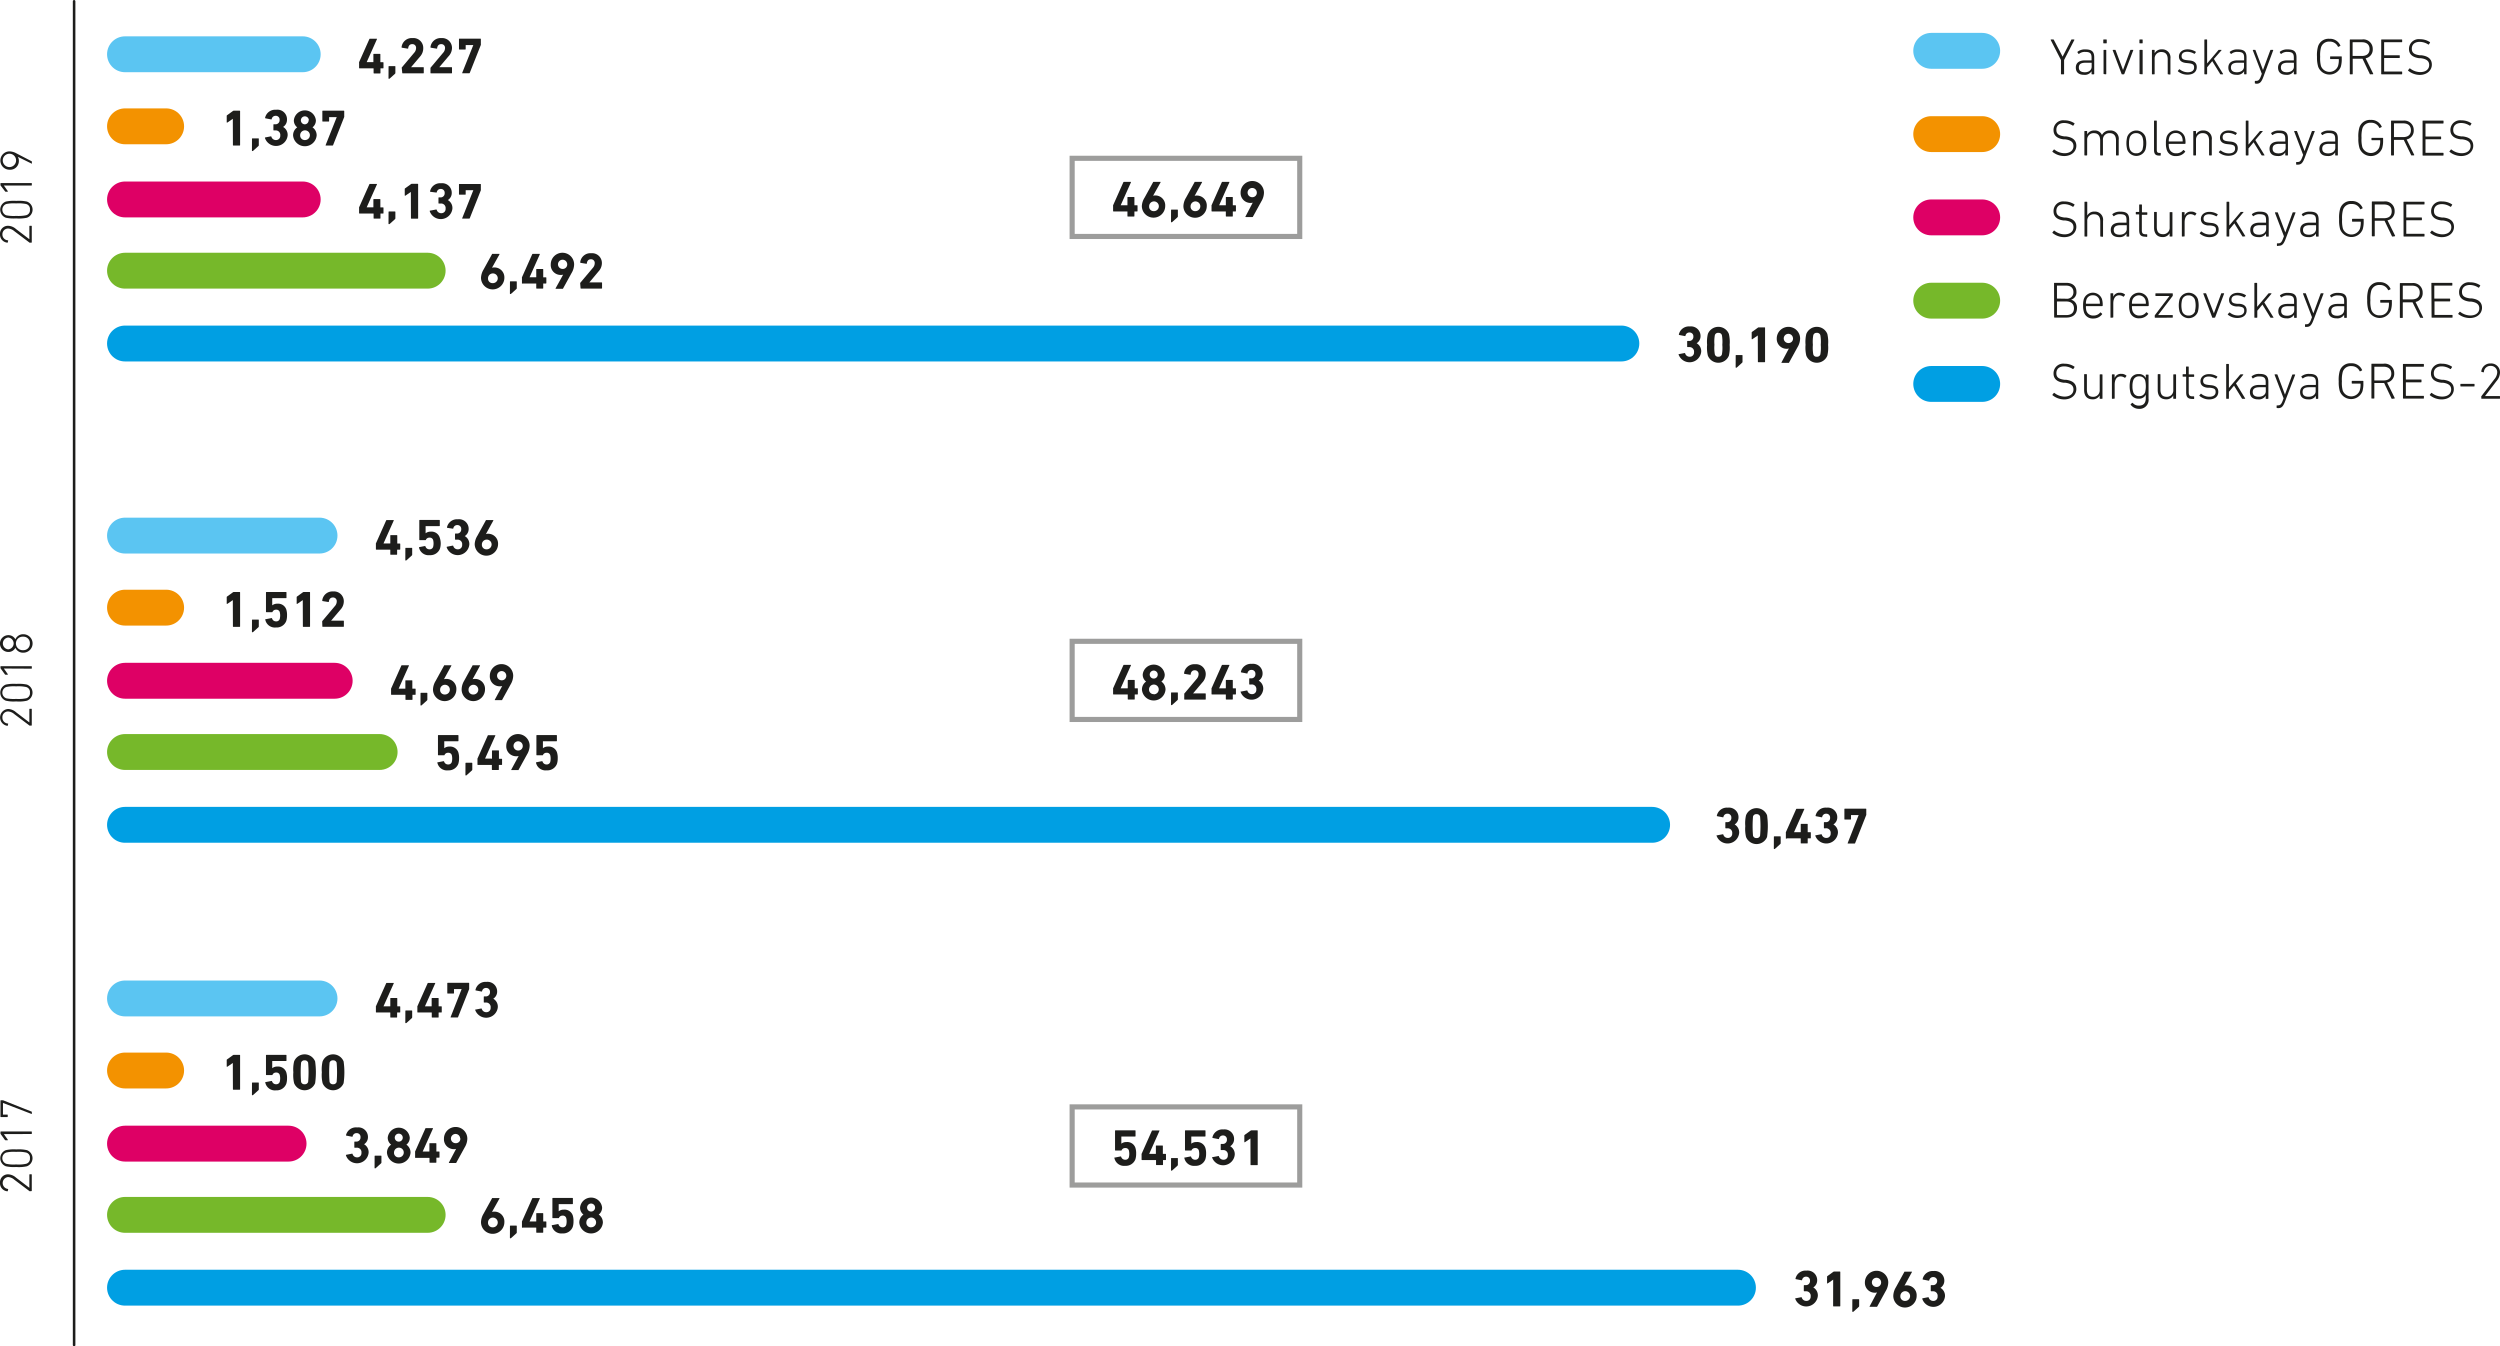 <svg xmlns="http://www.w3.org/2000/svg" viewBox="0 0 487.83 262.71"><defs><style>.cls-1,.cls-2,.cls-3,.cls-4,.cls-5,.cls-6,.cls-8{fill:none;}.cls-1{stroke:#1d1d1b;stroke-width:0.5px;}.cls-1,.cls-2,.cls-3,.cls-4,.cls-5,.cls-6{stroke-linecap:round;}.cls-2{stroke:#f39200;}.cls-2,.cls-3,.cls-4,.cls-5,.cls-6{stroke-width:7px;}.cls-3{stroke:#5bc5f2;}.cls-4{stroke:#76b82a;}.cls-5{stroke:#de0065;}.cls-6{stroke:#009fe3;}.cls-7{fill:#1d1d1b;}.cls-8{stroke:#9d9d9c;}</style></defs><title>53_2</title><g id="Слой_2" data-name="Слой 2"><g id="Слой_1-2" data-name="Слой 1"><line class="cls-1" x1="14.46" y1="0.25" x2="14.46" y2="262.46"/><line class="cls-2" x1="24.39" y1="24.65" x2="32.42" y2="24.65"/><line class="cls-2" x1="24.39" y1="118.57" x2="32.42" y2="118.57"/><line class="cls-2" x1="24.39" y1="208.89" x2="32.42" y2="208.89"/><line class="cls-3" x1="24.39" y1="10.59" x2="59.07" y2="10.59"/><line class="cls-3" x1="24.39" y1="104.51" x2="62.35" y2="104.51"/><line class="cls-3" x1="24.39" y1="194.83" x2="62.35" y2="194.83"/><line class="cls-4" x1="24.39" y1="52.82" x2="83.45" y2="52.82"/><line class="cls-4" x1="24.39" y1="146.74" x2="74.08" y2="146.74"/><line class="cls-4" x1="24.39" y1="237.06" x2="83.45" y2="237.06"/><line class="cls-5" x1="24.39" y1="38.92" x2="59.07" y2="38.92"/><line class="cls-5" x1="24.39" y1="132.84" x2="65.31" y2="132.84"/><line class="cls-5" x1="24.39" y1="223.16" x2="56.31" y2="223.16"/><line class="cls-6" x1="24.39" y1="67.03" x2="316.38" y2="67.03"/><line class="cls-6" x1="24.39" y1="160.95" x2="322.38" y2="160.95"/><line class="cls-6" x1="24.39" y1="251.27" x2="339.13" y2="251.27"/><path class="cls-7" d="M45.43,23.18h0l-1.08.74c-.06,0-.11,0-.11-.06V22.62a.16.16,0,0,1,.07-.14l1.14-.82a.28.28,0,0,1,.18-.06h1.12a.09.09,0,0,1,.1.1v6.6a.09.09,0,0,1-.1.1h-1.2a.09.09,0,0,1-.1-.1Z"/><path class="cls-7" d="M49.17,27.1a.09.09,0,0,1,.1-.1H50.4a.09.09,0,0,1,.1.1v1.21a.25.25,0,0,1-.09.2l-1,.9a.23.23,0,0,1-.15.07.1.1,0,0,1-.1-.11Z"/><path class="cls-7" d="M51.74,26.82l1.1-.21a.1.1,0,0,1,.12.08.89.89,0,0,0,.89.64.81.81,0,0,0,.84-.88.88.88,0,0,0-.95-1h-.29a.09.09,0,0,1-.1-.1v-1a.09.09,0,0,1,.1-.1h.27a.79.79,0,0,0,.84-.85.73.73,0,0,0-.77-.8.75.75,0,0,0-.77.63.09.09,0,0,1-.12.07l-1.09-.21a.09.09,0,0,1-.08-.11,2,2,0,0,1,2.13-1.56A1.87,1.87,0,0,1,56,23.37a1.63,1.63,0,0,1-.76,1.4v0a1.78,1.78,0,0,1,.89,1.65,2.28,2.28,0,0,1-4.43.51A.11.11,0,0,1,51.74,26.82Z"/><path class="cls-7" d="M58,24.85v0a1.7,1.7,0,0,1-.66-1.36,2.16,2.16,0,0,1,4.3,0,1.7,1.7,0,0,1-.66,1.36v0a1.88,1.88,0,0,1,.81,1.59,2.31,2.31,0,0,1-4.6,0A1.88,1.88,0,0,1,58,24.85Zm1.49,2.48a.95.95,0,1,0-.92-.95A.89.89,0,0,0,59.44,27.33Zm.78-3.86a.78.78,0,1,0-.78.79A.77.77,0,0,0,60.22,23.47Z"/><path class="cls-7" d="M65.71,22.85v0H64.28a.05.05,0,0,0-.06.06v.71a.09.09,0,0,1-.1.1H63a.09.09,0,0,1-.1-.1V21.7a.09.09,0,0,1,.1-.1h4.07a.09.09,0,0,1,.1.1v1a.37.37,0,0,1,0,.12L65,28.31a.13.13,0,0,1-.14.09H63.61c-.06,0-.09,0-.06-.11Z"/><path class="cls-7" d="M45.43,117.1h0l-1.08.74c-.06,0-.11,0-.11-.06v-1.24a.16.16,0,0,1,.07-.14l1.14-.82a.28.28,0,0,1,.18-.06h1.12a.09.09,0,0,1,.1.1v6.6a.09.09,0,0,1-.1.1h-1.2a.09.09,0,0,1-.1-.1Z"/><path class="cls-7" d="M49.17,121a.09.09,0,0,1,.1-.1H50.4a.09.09,0,0,1,.1.1v1.21a.25.25,0,0,1-.09.2l-1,.9a.23.23,0,0,1-.15.07.1.1,0,0,1-.1-.11Z"/><path class="cls-7" d="M51.89,120.82l1.08-.21a.1.1,0,0,1,.12.08.79.79,0,0,0,.79.56.69.69,0,0,0,.71-.48,2.8,2.8,0,0,0,0-1.33.67.67,0,0,0-.71-.47.73.73,0,0,0-.69.39c0,.07-.06.1-.13.1H52a.09.09,0,0,1-.1-.1v-3.74a.09.09,0,0,1,.1-.1h3.8a.09.09,0,0,1,.1.1v1a.09.09,0,0,1-.1.1H53.18a.05.05,0,0,0-.06.06v1.34h0a1.55,1.55,0,0,1,1-.32,1.68,1.68,0,0,1,1.75,1.15,3.58,3.58,0,0,1,.14,1.16,3.46,3.46,0,0,1-.15,1.06,2,2,0,0,1-2,1.27,1.9,1.9,0,0,1-2.09-1.5A.09.09,0,0,1,51.89,120.82Z"/><path class="cls-7" d="M59.08,117.1h0l-1.08.74c-.06,0-.11,0-.11-.06v-1.24a.16.16,0,0,1,.07-.14l1.14-.82a.28.28,0,0,1,.18-.06h1.12a.09.09,0,0,1,.1.1v6.6a.09.09,0,0,1-.1.1h-1.2a.09.09,0,0,1-.1-.1Z"/><path class="cls-7" d="M62.87,121.29a.19.19,0,0,1,.05-.14l2.39-2.84a1.39,1.39,0,0,0,.4-.94.71.71,0,0,0-.74-.78c-.46,0-.74.28-.8.8,0,.06,0,.09-.11.08l-1.1-.18a.1.1,0,0,1-.08-.12A2,2,0,0,1,65,115.41a1.92,1.92,0,0,1,2.09,1.94,2.41,2.41,0,0,1-.69,1.65l-1.79,2.11v0H67a.09.09,0,0,1,.1.1v1a.09.09,0,0,1-.1.1H63a.09.09,0,0,1-.1-.1Z"/><path class="cls-7" d="M45.43,207.42h0l-1.08.74c-.06,0-.11,0-.11-.06v-1.24a.16.16,0,0,1,.07-.14l1.14-.82a.28.28,0,0,1,.18-.06h1.12a.09.09,0,0,1,.1.1v6.6a.09.09,0,0,1-.1.1h-1.2a.09.09,0,0,1-.1-.1Z"/><path class="cls-7" d="M49.17,211.34a.09.09,0,0,1,.1-.1H50.4a.09.09,0,0,1,.1.1v1.21a.25.25,0,0,1-.09.2l-1,.9a.23.23,0,0,1-.15.07.1.1,0,0,1-.1-.11Z"/><path class="cls-7" d="M51.89,211.14l1.08-.21a.1.1,0,0,1,.12.08.79.79,0,0,0,.79.56.69.69,0,0,0,.71-.48,2.8,2.8,0,0,0,0-1.33.67.67,0,0,0-.71-.47.73.73,0,0,0-.69.39c0,.07-.06.1-.13.1H52a.09.09,0,0,1-.1-.1v-3.74a.09.09,0,0,1,.1-.1h3.8a.09.09,0,0,1,.1.1v1a.09.09,0,0,1-.1.1H53.18a.05.05,0,0,0-.06.06v1.34h0a1.55,1.55,0,0,1,1-.32,1.68,1.68,0,0,1,1.75,1.15,3.58,3.58,0,0,1,.14,1.16,3.46,3.46,0,0,1-.15,1.06,2,2,0,0,1-2,1.27,1.9,1.9,0,0,1-2.09-1.5A.09.09,0,0,1,51.89,211.14Z"/><path class="cls-7" d="M57.24,209.24a6.72,6.72,0,0,1,.15-2.12,2.21,2.21,0,0,1,4.1,0,15.06,15.06,0,0,1,0,4.24,2.21,2.21,0,0,1-4.1,0A6.72,6.72,0,0,1,57.24,209.24Zm2.2,2.33a.65.65,0,0,0,.69-.46,21.9,21.9,0,0,0,0-3.74.65.65,0,0,0-.69-.46.64.64,0,0,0-.69.46,21.9,21.9,0,0,0,0,3.74A.64.64,0,0,0,59.44,211.57Z"/><path class="cls-7" d="M62.8,209.24a6.72,6.72,0,0,1,.15-2.12,2.21,2.21,0,0,1,4.1,0,15.06,15.06,0,0,1,0,4.24,2.21,2.21,0,0,1-4.1,0A6.72,6.72,0,0,1,62.8,209.24Zm2.2,2.33a.65.65,0,0,0,.69-.46,21.9,21.9,0,0,0,0-3.74.65.65,0,0,0-.69-.46.64.64,0,0,0-.69.46,21.9,21.9,0,0,0,0,3.74A.64.64,0,0,0,65,211.57Z"/><path class="cls-7" d="M70.07,13.25v-1a.25.25,0,0,1,0-.12l2-4.49a.13.13,0,0,1,.14-.08h1.27c.07,0,.09,0,.07.1l-2,4.47v0h1.25a.05.05,0,0,0,.06-.06V10.61a.09.09,0,0,1,.1-.1h1.16a.09.09,0,0,1,.1.1v1.47a.05.05,0,0,0,.06.06h.45a.09.09,0,0,1,.1.1v1a.09.09,0,0,1-.1.1H74.3a.05.05,0,0,0-.06.06v.83a.09.09,0,0,1-.1.1H73a.09.09,0,0,1-.1-.1v-.83a.05.05,0,0,0-.06-.06H70.17A.09.09,0,0,1,70.07,13.25Z"/><path class="cls-7" d="M75.82,13a.09.09,0,0,1,.1-.1h1.13a.09.09,0,0,1,.1.1v1.21a.25.25,0,0,1-.09.2l-1,.9a.23.23,0,0,1-.15.07.1.1,0,0,1-.1-.11Z"/><path class="cls-7" d="M78.4,13.31a.19.19,0,0,1,0-.14l2.39-2.84a1.39,1.39,0,0,0,.4-.94.71.71,0,0,0-.74-.78c-.46,0-.74.28-.8.8,0,.06,0,.09-.11.08l-1.1-.18a.1.1,0,0,1-.08-.12,2,2,0,0,1,2.14-1.76,1.92,1.92,0,0,1,2.09,1.94A2.41,2.41,0,0,1,82,11l-1.79,2.11v0h2.38a.09.09,0,0,1,.1.1v1a.09.09,0,0,1-.1.1h-4a.09.09,0,0,1-.1-.1Z"/><path class="cls-7" d="M84,13.31a.19.19,0,0,1,.05-.14l2.39-2.84a1.39,1.39,0,0,0,.4-.94.71.71,0,0,0-.74-.78c-.46,0-.74.28-.8.8,0,.06,0,.09-.11.08l-1.1-.18A.1.1,0,0,1,84,9.19a2,2,0,0,1,2.14-1.76A1.92,1.92,0,0,1,88.2,9.37,2.41,2.41,0,0,1,87.51,11l-1.79,2.11v0H88.1a.09.09,0,0,1,.1.1v1a.09.09,0,0,1-.1.1h-4a.09.09,0,0,1-.1-.1Z"/><path class="cls-7" d="M92.36,8.79v0H90.93a.05.05,0,0,0-.06.06v.71a.09.09,0,0,1-.1.1H89.66a.09.09,0,0,1-.1-.1V7.64a.09.09,0,0,1,.1-.1h4.07a.09.09,0,0,1,.1.1v1a.37.37,0,0,1,0,.12l-2.16,5.45a.13.13,0,0,1-.14.09H90.26c-.06,0-.09,0-.06-.11Z"/><path class="cls-7" d="M73.35,107.17v-1a.25.25,0,0,1,0-.12l2-4.49a.13.13,0,0,1,.14-.08h1.27c.07,0,.09,0,.07.1l-2,4.47v0H76.1a.05.05,0,0,0,.06-.06v-1.47a.09.09,0,0,1,.1-.1h1.16a.09.09,0,0,1,.1.1V106a.05.05,0,0,0,.06.06H78a.09.09,0,0,1,.1.1v1a.09.09,0,0,1-.1.1h-.45a.05.05,0,0,0-.06.06v.83a.09.09,0,0,1-.1.1H76.26a.09.09,0,0,1-.1-.1v-.83a.05.05,0,0,0-.06-.06H73.45A.09.09,0,0,1,73.35,107.17Z"/><path class="cls-7" d="M79.1,107a.09.09,0,0,1,.1-.1h1.13a.09.09,0,0,1,.1.1v1.21a.25.25,0,0,1-.09.2l-1,.9a.23.23,0,0,1-.15.07.1.1,0,0,1-.1-.11Z"/><path class="cls-7" d="M81.82,106.76l1.08-.21a.1.1,0,0,1,.12.08.79.79,0,0,0,.79.56.69.69,0,0,0,.71-.48,2.8,2.8,0,0,0,0-1.33.67.67,0,0,0-.71-.47.73.73,0,0,0-.69.39c0,.07-.06.1-.13.1H81.92a.09.09,0,0,1-.1-.1v-3.74a.09.09,0,0,1,.1-.1h3.8a.09.09,0,0,1,.1.1v1a.09.09,0,0,1-.1.1H83.11a.05.05,0,0,0-.06.06v1.34h0a1.55,1.55,0,0,1,1-.32,1.68,1.68,0,0,1,1.75,1.15A3.58,3.58,0,0,1,86,106a3.46,3.46,0,0,1-.15,1.06,2,2,0,0,1-2,1.27,1.9,1.9,0,0,1-2.09-1.5A.09.09,0,0,1,81.82,106.76Z"/><path class="cls-7" d="M87.23,106.68l1.1-.21a.1.1,0,0,1,.12.08.89.89,0,0,0,.89.64.81.81,0,0,0,.84-.88.88.88,0,0,0-1-1h-.29a.09.09,0,0,1-.1-.1v-1a.09.09,0,0,1,.1-.1h.27a.79.79,0,0,0,.84-.85.73.73,0,0,0-.77-.8.75.75,0,0,0-.77.63.09.09,0,0,1-.12.07L87.3,103a.09.09,0,0,1-.08-.11,2,2,0,0,1,2.13-1.56,1.87,1.87,0,0,1,2.1,1.88,1.63,1.63,0,0,1-.76,1.4v0a1.78,1.78,0,0,1,.89,1.65,2.28,2.28,0,0,1-4.43.51A.11.11,0,0,1,87.23,106.68Z"/><path class="cls-7" d="M93.15,104.55l1.65-3c0-.06,0-.07.12-.07h1.27c.08,0,.1,0,.07.1l-1.44,2.63,0,0a1.29,1.29,0,0,1,.42-.06,1.93,1.93,0,0,1,1.95,2,2.28,2.28,0,0,1-4.56,0A3.39,3.39,0,0,1,93.15,104.55Zm1.78,2.64a.95.95,0,1,0-.9-.94A.87.87,0,0,0,94.93,107.19Z"/><path class="cls-7" d="M73.35,197.49v-1a.25.25,0,0,1,0-.12l2-4.49a.13.13,0,0,1,.14-.08h1.27c.07,0,.09,0,.07.1l-2,4.47v0H76.1a.05.05,0,0,0,.06-.06v-1.47a.09.09,0,0,1,.1-.1h1.16a.09.09,0,0,1,.1.1v1.47a.05.05,0,0,0,.06.06H78a.09.09,0,0,1,.1.1v1a.09.09,0,0,1-.1.1h-.45a.05.05,0,0,0-.06.06v.83a.09.09,0,0,1-.1.1H76.26a.09.09,0,0,1-.1-.1v-.83a.05.05,0,0,0-.06-.06H73.45A.09.09,0,0,1,73.35,197.49Z"/><path class="cls-7" d="M79.1,197.28a.09.09,0,0,1,.1-.1h1.13a.09.09,0,0,1,.1.1v1.21a.25.25,0,0,1-.09.2l-1,.9a.21.21,0,0,1-.15.06.09.09,0,0,1-.1-.1Z"/><path class="cls-7" d="M81.44,197.49v-1a.25.25,0,0,1,0-.12l2-4.49a.13.13,0,0,1,.14-.08h1.27c.07,0,.09,0,.07.1l-2,4.47v0h1.25a.05.05,0,0,0,.06-.06v-1.47a.09.09,0,0,1,.1-.1h1.16a.09.09,0,0,1,.1.1v1.47a.05.05,0,0,0,.06.06h.45a.09.09,0,0,1,.1.1v1a.09.09,0,0,1-.1.1h-.45a.05.05,0,0,0-.06.06v.83a.09.09,0,0,1-.1.1H84.35a.09.09,0,0,1-.1-.1v-.83a.05.05,0,0,0-.06-.06H81.54A.09.09,0,0,1,81.44,197.49Z"/><path class="cls-7" d="M90.08,193v0H88.65a.05.05,0,0,0-.06.06v.71a.09.09,0,0,1-.1.1H87.38a.09.09,0,0,1-.1-.1v-1.89a.09.09,0,0,1,.1-.1h4.07a.09.09,0,0,1,.1.1v1a.37.37,0,0,1,0,.12l-2.16,5.45a.13.13,0,0,1-.14.09H88c-.06,0-.09,0-.06-.11Z"/><path class="cls-7" d="M92.79,197l1.1-.21a.1.1,0,0,1,.12.08.89.89,0,0,0,.89.64.81.81,0,0,0,.84-.88.88.88,0,0,0-.95-1H94.5a.09.09,0,0,1-.1-.1v-1a.09.09,0,0,1,.1-.1h.27a.79.79,0,0,0,.84-.85.73.73,0,0,0-.77-.8.75.75,0,0,0-.77.63.09.09,0,0,1-.12.07l-1.09-.21a.09.09,0,0,1-.08-.11,2,2,0,0,1,2.13-1.56,1.87,1.87,0,0,1,2.1,1.88,1.63,1.63,0,0,1-.76,1.4v0a1.78,1.78,0,0,1,.89,1.65,2.28,2.28,0,0,1-4.43.51A.11.11,0,0,1,92.79,197Z"/><path class="cls-7" d="M70.07,41.58v-1a.25.25,0,0,1,0-.12l2-4.49a.13.13,0,0,1,.14-.08h1.27c.07,0,.09,0,.07.1l-2,4.47v0h1.25a.05.05,0,0,0,.06-.06V38.94a.09.09,0,0,1,.1-.1h1.16a.09.09,0,0,1,.1.1v1.47a.05.05,0,0,0,.06.06h.45a.09.09,0,0,1,.1.1v1a.09.09,0,0,1-.1.1H74.3a.05.05,0,0,0-.06.06v.83a.09.09,0,0,1-.1.1H73a.09.09,0,0,1-.1-.1v-.83a.05.05,0,0,0-.06-.06H70.17A.09.09,0,0,1,70.07,41.58Z"/><path class="cls-7" d="M75.82,41.37a.09.09,0,0,1,.1-.1h1.13a.09.09,0,0,1,.1.1v1.21a.25.25,0,0,1-.09.2l-1,.9a.21.21,0,0,1-.15.06.09.09,0,0,1-.1-.1Z"/><path class="cls-7" d="M80.17,37.45h0l-1.08.74c-.06,0-.11,0-.11-.06V36.89a.16.16,0,0,1,.07-.14l1.14-.82a.28.28,0,0,1,.18-.06h1.12a.09.09,0,0,1,.1.1v6.6a.09.09,0,0,1-.1.1h-1.2a.09.09,0,0,1-.1-.1Z"/><path class="cls-7" d="M84,41.09l1.1-.21a.1.1,0,0,1,.12.08.89.89,0,0,0,.89.64.81.81,0,0,0,.84-.88.88.88,0,0,0-1-1h-.29a.09.09,0,0,1-.1-.1v-1a.09.09,0,0,1,.1-.1h.27a.79.79,0,0,0,.84-.85.73.73,0,0,0-.77-.8.75.75,0,0,0-.77.63.09.09,0,0,1-.12.07L84,37.43a.09.09,0,0,1-.08-.11,2,2,0,0,1,2.13-1.56,1.87,1.87,0,0,1,2.1,1.88,1.63,1.63,0,0,1-.76,1.4v0a1.78,1.78,0,0,1,.89,1.65,2.28,2.28,0,0,1-4.43.51A.11.11,0,0,1,84,41.09Z"/><path class="cls-7" d="M92.36,37.12v0H90.93a.05.05,0,0,0-.06.06v.71a.09.09,0,0,1-.1.1H89.66a.09.09,0,0,1-.1-.1V36a.09.09,0,0,1,.1-.1h4.07a.09.09,0,0,1,.1.1v1a.37.37,0,0,1,0,.12l-2.16,5.45a.13.13,0,0,1-.14.09H90.26c-.06,0-.09,0-.06-.11Z"/><path class="cls-7" d="M76.31,135.5v-1a.25.25,0,0,1,0-.12l2-4.49a.13.13,0,0,1,.14-.08h1.27c.07,0,.09,0,.07.1l-2,4.47v0h1.25a.05.05,0,0,0,.06-.06v-1.47a.09.09,0,0,1,.1-.1h1.16a.09.09,0,0,1,.1.1v1.47a.05.05,0,0,0,.06.06H81a.09.09,0,0,1,.1.1v1a.09.09,0,0,1-.1.1h-.45a.05.05,0,0,0-.06.06v.83a.09.09,0,0,1-.1.1H79.22a.09.09,0,0,1-.1-.1v-.83a.05.05,0,0,0-.06-.06H76.41A.09.09,0,0,1,76.31,135.5Z"/><path class="cls-7" d="M82.06,135.29a.09.09,0,0,1,.1-.1h1.13a.09.09,0,0,1,.1.1v1.21a.25.25,0,0,1-.09.2l-1,.9a.23.23,0,0,1-.15.07.1.1,0,0,1-.1-.11Z"/><path class="cls-7" d="M85,132.88l1.65-3c0-.06,0-.07.12-.07H88c.08,0,.1,0,.07.1l-1.44,2.63,0,0a1.29,1.29,0,0,1,.42-.06,1.93,1.93,0,0,1,2,2.05,2.28,2.28,0,0,1-4.56,0A3.39,3.39,0,0,1,85,132.88Zm1.78,2.64a.95.95,0,1,0-.9-.94A.87.87,0,0,0,86.77,135.52Z"/><path class="cls-7" d="M90.55,132.88l1.65-3c0-.06,0-.07.12-.07h1.27c.08,0,.1,0,.07.1l-1.44,2.63,0,0a1.29,1.29,0,0,1,.42-.06,1.93,1.93,0,0,1,2,2.05,2.28,2.28,0,0,1-4.56,0A3.39,3.39,0,0,1,90.55,132.88Zm1.78,2.64a.95.95,0,1,0-.9-.94A.87.87,0,0,0,92.33,135.52Z"/><path class="cls-7" d="M98,133.86l0,0a1.29,1.29,0,0,1-.42.06,1.93,1.93,0,0,1-2-2.05,2.28,2.28,0,0,1,4.56,0,3.39,3.39,0,0,1-.5,1.68l-1.65,3c0,.06,0,.07-.12.07H96.63c-.08,0-.1,0-.07-.1Zm.79-2.06a.9.9,0,1,0-.9.95A.87.87,0,0,0,98.79,131.8Z"/><path class="cls-7" d="M67.58,225.33l1.1-.21a.1.1,0,0,1,.12.08.89.89,0,0,0,.89.64.81.81,0,0,0,.84-.88.88.88,0,0,0-1-1h-.29a.09.09,0,0,1-.1-.1v-1a.09.09,0,0,1,.1-.1h.27a.79.79,0,0,0,.84-.85.73.73,0,0,0-.77-.8.75.75,0,0,0-.77.63.09.09,0,0,1-.12.07l-1.09-.21a.09.09,0,0,1-.08-.11A2,2,0,0,1,69.7,220a1.87,1.87,0,0,1,2.1,1.88,1.63,1.63,0,0,1-.76,1.4v0a1.78,1.78,0,0,1,.89,1.65,2.28,2.28,0,0,1-4.43.51A.11.11,0,0,1,67.58,225.33Z"/><path class="cls-7" d="M73.1,225.61a.09.09,0,0,1,.1-.1h1.13a.09.09,0,0,1,.1.1v1.21a.25.25,0,0,1-.09.2l-1,.9a.23.23,0,0,1-.15.07.1.1,0,0,1-.1-.11Z"/><path class="cls-7" d="M76.32,223.36v0a1.7,1.7,0,0,1-.66-1.36,2.16,2.16,0,0,1,4.3,0,1.7,1.7,0,0,1-.66,1.36v0a1.88,1.88,0,0,1,.81,1.59,2.31,2.31,0,0,1-4.6,0A1.88,1.88,0,0,1,76.32,223.36Zm1.49,2.48a.95.95,0,1,0-.92-1A.89.89,0,0,0,77.81,225.84Zm.78-3.86a.78.78,0,1,0-.78.79A.77.77,0,0,0,78.59,222Z"/><path class="cls-7" d="M81,225.82v-1a.25.25,0,0,1,0-.12l2-4.49a.13.13,0,0,1,.14-.08h1.27c.07,0,.09,0,.07.1l-2,4.47v0h1.25a.05.05,0,0,0,.06-.06v-1.47a.09.09,0,0,1,.1-.1h1.16a.09.09,0,0,1,.1.1v1.47a.05.05,0,0,0,.06.06h.45a.09.09,0,0,1,.1.1v1a.09.09,0,0,1-.1.1h-.45a.05.05,0,0,0-.06.06v.83a.09.09,0,0,1-.1.1H83.91a.09.09,0,0,1-.1-.1V226a.05.05,0,0,0-.06-.06H81.1A.09.09,0,0,1,81,225.82Z"/><path class="cls-7" d="M89,224.18l0,0a1.29,1.29,0,0,1-.42.06,1.93,1.93,0,0,1-1.95-2.05,2.28,2.28,0,0,1,4.56,0,3.39,3.39,0,0,1-.5,1.68l-1.65,3c0,.06,0,.07-.12.07H87.67c-.08,0-.1,0-.07-.1Zm.79-2.06a.9.9,0,1,0-.9.95A.87.87,0,0,0,89.83,222.12Z"/><path class="cls-7" d="M94.35,52.61l1.65-3c0-.06,0-.07.12-.07h1.27c.08,0,.1,0,.07.1L96,52.25l0,0a1.29,1.29,0,0,1,.42-.06,1.93,1.93,0,0,1,2,2,2.28,2.28,0,0,1-4.56,0A3.39,3.39,0,0,1,94.35,52.61Zm1.78,2.64a.95.95,0,1,0-.9-.94A.87.87,0,0,0,96.13,55.25Z"/><path class="cls-7" d="M99.51,55a.09.09,0,0,1,.1-.1h1.13a.09.09,0,0,1,.1.1v1.21a.25.25,0,0,1-.09.2l-1,.9a.23.23,0,0,1-.15.07.1.1,0,0,1-.1-.11Z"/><path class="cls-7" d="M101.85,55.23v-1a.25.25,0,0,1,0-.12l2-4.49a.13.13,0,0,1,.14-.08h1.27c.07,0,.09,0,.07.1l-2,4.47v0h1.25a.05.05,0,0,0,.06-.06V52.59a.09.09,0,0,1,.1-.1h1.16a.09.09,0,0,1,.1.1v1.47a.05.05,0,0,0,.06.06h.45a.09.09,0,0,1,.1.1v1a.09.09,0,0,1-.1.1h-.45a.05.05,0,0,0-.06.06v.83a.09.09,0,0,1-.1.1h-1.16a.09.09,0,0,1-.1-.1v-.83a.05.05,0,0,0-.06-.06H102A.09.09,0,0,1,101.85,55.23Z"/><path class="cls-7" d="M109.89,53.59l0,0a1.29,1.29,0,0,1-.42.06,1.93,1.93,0,0,1-2-2.05,2.28,2.28,0,0,1,4.56,0,3.39,3.39,0,0,1-.5,1.68l-1.65,3c0,.06,0,.07-.12.07h-1.27c-.08,0-.1,0-.07-.1Zm.79-2.06a.9.9,0,1,0-.9.95A.87.87,0,0,0,110.68,51.53Z"/><path class="cls-7" d="M113.21,55.29a.19.19,0,0,1,.05-.14l2.39-2.84a1.39,1.39,0,0,0,.4-.94.71.71,0,0,0-.74-.78c-.46,0-.74.28-.8.8,0,.06,0,.09-.11.08l-1.1-.18a.1.1,0,0,1-.08-.12,2,2,0,0,1,2.14-1.76,1.92,1.92,0,0,1,2.09,1.94,2.41,2.41,0,0,1-.69,1.65L115,55.11v0h2.38a.09.09,0,0,1,.1.1v1a.09.09,0,0,1-.1.1h-4a.09.09,0,0,1-.1-.1Z"/><path class="cls-7" d="M85.46,148.74l1.08-.21a.1.1,0,0,1,.12.08.79.79,0,0,0,.79.56.69.69,0,0,0,.71-.48,2.8,2.8,0,0,0,0-1.33.67.67,0,0,0-.71-.47.73.73,0,0,0-.69.39c0,.07-.06.1-.13.1H85.56a.09.09,0,0,1-.1-.1v-3.74a.09.09,0,0,1,.1-.1h3.8a.09.09,0,0,1,.1.1v1a.09.09,0,0,1-.1.1H86.75a.05.05,0,0,0-.06.06V146h0a1.55,1.55,0,0,1,1-.32,1.68,1.68,0,0,1,1.75,1.15,3.58,3.58,0,0,1,.14,1.16,3.46,3.46,0,0,1-.15,1.06,2,2,0,0,1-2,1.27,1.9,1.9,0,0,1-2.09-1.5A.09.09,0,0,1,85.46,148.74Z"/><path class="cls-7" d="M90.83,148.94a.09.09,0,0,1,.1-.1h1.13a.09.09,0,0,1,.1.1v1.21a.25.25,0,0,1-.09.2l-1,.9a.23.23,0,0,1-.15.07.1.1,0,0,1-.1-.11Z"/><path class="cls-7" d="M93.17,149.15v-1a.25.25,0,0,1,0-.12l2-4.49a.13.13,0,0,1,.14-.08h1.27c.07,0,.09,0,.07.1l-2,4.47v0h1.25A.05.05,0,0,0,96,148v-1.47a.09.09,0,0,1,.1-.1h1.16a.09.09,0,0,1,.1.1V148a.05.05,0,0,0,.06.06h.45a.09.09,0,0,1,.1.1v1a.09.09,0,0,1-.1.1H97.4a.05.05,0,0,0-.06.06v.83a.09.09,0,0,1-.1.1H96.08a.09.09,0,0,1-.1-.1v-.83a.05.05,0,0,0-.06-.06H93.27A.09.09,0,0,1,93.17,149.15Z"/><path class="cls-7" d="M101.21,147.51l0,0a1.29,1.29,0,0,1-.42.06,1.93,1.93,0,0,1-2-2.05,2.28,2.28,0,0,1,4.56,0,3.39,3.39,0,0,1-.5,1.68l-1.65,3c0,.06,0,.07-.12.07H99.84c-.08,0-.1,0-.07-.1Zm.79-2.06a.9.9,0,1,0-.9,1A.87.87,0,0,0,102,145.45Z"/><path class="cls-7" d="M104.67,148.74l1.08-.21a.1.1,0,0,1,.12.08.79.79,0,0,0,.79.56.69.69,0,0,0,.71-.48,2.8,2.8,0,0,0,0-1.33.67.67,0,0,0-.71-.47.73.73,0,0,0-.69.39c0,.07-.06.1-.13.1h-1.07a.09.09,0,0,1-.1-.1v-3.74a.09.09,0,0,1,.1-.1h3.8a.09.09,0,0,1,.1.1v1a.09.09,0,0,1-.1.1H106a.05.05,0,0,0-.06.06V146h0a1.55,1.55,0,0,1,1-.32,1.68,1.68,0,0,1,1.75,1.15,3.58,3.58,0,0,1,.14,1.16,3.46,3.46,0,0,1-.15,1.06,2,2,0,0,1-2,1.27,1.9,1.9,0,0,1-2.09-1.5A.09.09,0,0,1,104.67,148.74Z"/><path class="cls-7" d="M94.35,236.85l1.65-3c0-.06,0-.07.12-.07h1.27c.08,0,.1,0,.07.1L96,236.49l0,0a1.29,1.29,0,0,1,.42-.06,1.93,1.93,0,0,1,2,2.05,2.28,2.28,0,0,1-4.56,0A3.39,3.39,0,0,1,94.35,236.85Zm1.78,2.64a.95.95,0,1,0-.9-.94A.87.87,0,0,0,96.13,239.49Z"/><path class="cls-7" d="M99.51,239.26a.09.09,0,0,1,.1-.1h1.13a.09.09,0,0,1,.1.1v1.21a.25.25,0,0,1-.09.2l-1,.9a.23.23,0,0,1-.15.07.1.1,0,0,1-.1-.11Z"/><path class="cls-7" d="M101.85,239.47v-1a.25.25,0,0,1,0-.12l2-4.49a.13.13,0,0,1,.14-.08h1.27c.07,0,.09,0,.07.1l-2,4.47v0h1.25a.05.05,0,0,0,.06-.06v-1.47a.09.09,0,0,1,.1-.1h1.16a.09.09,0,0,1,.1.1v1.47a.05.05,0,0,0,.06.06h.45a.09.09,0,0,1,.1.1v1a.09.09,0,0,1-.1.1h-.45a.05.05,0,0,0-.06.06v.83a.09.09,0,0,1-.1.1h-1.16a.09.09,0,0,1-.1-.1v-.83a.05.05,0,0,0-.06-.06H102A.09.09,0,0,1,101.85,239.47Z"/><path class="cls-7" d="M107.79,239.06l1.08-.21a.1.1,0,0,1,.12.08.79.79,0,0,0,.79.56.69.69,0,0,0,.71-.48,2.8,2.8,0,0,0,0-1.33.67.67,0,0,0-.71-.47.73.73,0,0,0-.69.39c0,.07-.06.1-.13.1h-1.07a.09.09,0,0,1-.1-.1v-3.74a.09.09,0,0,1,.1-.1h3.8a.09.09,0,0,1,.1.1v1a.09.09,0,0,1-.1.1h-2.61a.05.05,0,0,0-.06.06v1.34h0a1.55,1.55,0,0,1,1-.32,1.68,1.68,0,0,1,1.75,1.15,3.58,3.58,0,0,1,.14,1.16,3.46,3.46,0,0,1-.15,1.06,2,2,0,0,1-2,1.27,1.9,1.9,0,0,1-2.09-1.5A.09.09,0,0,1,107.79,239.06Z"/><path class="cls-7" d="M113.85,237v0a1.7,1.7,0,0,1-.66-1.36,2.16,2.16,0,0,1,4.3,0,1.7,1.7,0,0,1-.66,1.36v0a1.88,1.88,0,0,1,.81,1.59,2.31,2.31,0,0,1-4.6,0A1.88,1.88,0,0,1,113.85,237Zm1.49,2.48a.95.95,0,1,0-.92-1A.89.89,0,0,0,115.34,239.49Zm.78-3.86a.78.78,0,1,0-.78.79A.77.77,0,0,0,116.12,235.63Z"/><path class="cls-7" d="M327.61,69.1l1.1-.21a.1.1,0,0,1,.12.08.89.89,0,0,0,.89.64.81.81,0,0,0,.84-.88.88.88,0,0,0-.95-1h-.29a.09.09,0,0,1-.1-.1v-1a.09.09,0,0,1,.1-.1h.27a.79.79,0,0,0,.84-.85.73.73,0,0,0-.77-.8.75.75,0,0,0-.77.63.09.09,0,0,1-.12.07l-1.09-.21a.09.09,0,0,1-.08-.11,2,2,0,0,1,2.13-1.56,1.87,1.87,0,0,1,2.1,1.88,1.63,1.63,0,0,1-.76,1.4v0a1.78,1.78,0,0,1,.89,1.65,2.28,2.28,0,0,1-4.43.51A.11.11,0,0,1,327.61,69.1Z"/><path class="cls-7" d="M333.11,67.28a6.72,6.72,0,0,1,.15-2.12,2.21,2.21,0,0,1,4.1,0,6.72,6.72,0,0,1,.15,2.12,6.72,6.72,0,0,1-.15,2.12,2.21,2.21,0,0,1-4.1,0A6.72,6.72,0,0,1,333.11,67.28Zm2.2,2.33a.65.65,0,0,0,.69-.46,7.35,7.35,0,0,0,.08-1.87,7.35,7.35,0,0,0-.08-1.87.65.65,0,0,0-.69-.46.64.64,0,0,0-.69.46,7.35,7.35,0,0,0-.08,1.87,7.35,7.35,0,0,0,.08,1.87A.64.64,0,0,0,335.31,69.61Z"/><path class="cls-7" d="M338.69,69.38a.09.09,0,0,1,.1-.1h1.13a.09.09,0,0,1,.1.1v1.21a.25.25,0,0,1-.09.2l-1,.9a.23.23,0,0,1-.15.07.1.1,0,0,1-.1-.11Z"/><path class="cls-7" d="M343,65.46h0l-1.08.74c-.06,0-.11,0-.11-.06V64.9a.16.16,0,0,1,.07-.14l1.14-.82a.28.28,0,0,1,.18-.06h1.12a.09.09,0,0,1,.1.1v6.6a.09.09,0,0,1-.1.1h-1.2a.09.09,0,0,1-.1-.1Z"/><path class="cls-7" d="M349.07,68l0,0a1.29,1.29,0,0,1-.42.06,1.93,1.93,0,0,1-1.95-2,2.28,2.28,0,0,1,4.56,0,3.39,3.39,0,0,1-.5,1.68l-1.65,3c0,.06,0,.07-.12.07H347.7c-.08,0-.1,0-.07-.1Zm.79-2.06a.9.9,0,1,0-.9,1A.87.87,0,0,0,349.86,65.89Z"/><path class="cls-7" d="M352.32,67.28a6.72,6.72,0,0,1,.15-2.12,2.21,2.21,0,0,1,4.1,0,6.72,6.72,0,0,1,.15,2.12,6.72,6.72,0,0,1-.15,2.12,2.21,2.21,0,0,1-4.1,0A6.72,6.72,0,0,1,352.32,67.28Zm2.2,2.33a.65.65,0,0,0,.69-.46,7.35,7.35,0,0,0,.08-1.87,7.35,7.35,0,0,0-.08-1.87.65.65,0,0,0-.69-.46.64.64,0,0,0-.69.46,7.35,7.35,0,0,0-.08,1.87,7.35,7.35,0,0,0,.08,1.87A.64.64,0,0,0,354.52,69.61Z"/><path class="cls-7" d="M335.06,163l1.1-.21a.1.1,0,0,1,.12.08.89.89,0,0,0,.89.64.81.81,0,0,0,.84-.88.88.88,0,0,0-.95-1h-.29a.09.09,0,0,1-.1-.1v-1a.09.09,0,0,1,.1-.1H337a.79.79,0,0,0,.84-.85.73.73,0,0,0-.77-.8.75.75,0,0,0-.77.63.09.09,0,0,1-.12.07l-1.09-.21a.09.09,0,0,1-.08-.11,2,2,0,0,1,2.13-1.56,1.87,1.87,0,0,1,2.1,1.88,1.63,1.63,0,0,1-.76,1.4v0a1.78,1.78,0,0,1,.89,1.65,2.28,2.28,0,0,1-4.43.51A.11.11,0,0,1,335.06,163Z"/><path class="cls-7" d="M340.56,161.2a6.72,6.72,0,0,1,.15-2.12,2.21,2.21,0,0,1,4.1,0,15.06,15.06,0,0,1,0,4.24,2.21,2.21,0,0,1-4.1,0A6.72,6.72,0,0,1,340.56,161.2Zm2.2,2.33a.65.65,0,0,0,.69-.46,21.9,21.9,0,0,0,0-3.74.65.65,0,0,0-.69-.46.64.64,0,0,0-.69.46,21.9,21.9,0,0,0,0,3.74A.64.64,0,0,0,342.76,163.53Z"/><path class="cls-7" d="M346.14,163.3a.09.09,0,0,1,.1-.1h1.13a.09.09,0,0,1,.1.1v1.21a.25.25,0,0,1-.09.2l-1,.9a.23.23,0,0,1-.15.07.1.1,0,0,1-.1-.11Z"/><path class="cls-7" d="M348.48,163.51v-1a.25.25,0,0,1,0-.12l2-4.49a.13.13,0,0,1,.14-.08H352c.07,0,.09,0,.07.1l-2,4.47v0h1.25a.05.05,0,0,0,.06-.06v-1.47a.09.09,0,0,1,.1-.1h1.16a.09.09,0,0,1,.1.1v1.47a.05.05,0,0,0,.06.06h.45a.09.09,0,0,1,.1.1v1a.09.09,0,0,1-.1.1h-.45a.05.05,0,0,0-.06.06v.83a.09.09,0,0,1-.1.1h-1.16a.09.09,0,0,1-.1-.1v-.83a.05.05,0,0,0-.06-.06h-2.65A.09.09,0,0,1,348.48,163.51Z"/><path class="cls-7" d="M354.27,163l1.1-.21a.1.1,0,0,1,.12.08.89.89,0,0,0,.89.64.81.81,0,0,0,.84-.88.88.88,0,0,0-1-1H356a.09.09,0,0,1-.1-.1v-1a.09.09,0,0,1,.1-.1h.27a.79.79,0,0,0,.84-.85.73.73,0,0,0-.77-.8.75.75,0,0,0-.77.63.09.09,0,0,1-.12.07l-1.09-.21a.09.09,0,0,1-.08-.11,2,2,0,0,1,2.13-1.56,1.87,1.87,0,0,1,2.1,1.88,1.63,1.63,0,0,1-.76,1.4v0a1.78,1.78,0,0,1,.89,1.65,2.28,2.28,0,0,1-4.43.51A.11.11,0,0,1,354.27,163Z"/><path class="cls-7" d="M362.68,159.05v0h-1.43a.05.05,0,0,0-.06.06v.71a.09.09,0,0,1-.1.1H360a.09.09,0,0,1-.1-.1V157.9a.09.09,0,0,1,.1-.1h4.07a.09.09,0,0,1,.1.1v1a.37.37,0,0,1,0,.12L362,164.51a.13.13,0,0,1-.14.09h-1.25c-.06,0-.09,0-.06-.11Z"/><path class="cls-7" d="M350.37,253.34l1.1-.21a.1.1,0,0,1,.12.08.89.89,0,0,0,.89.64.81.81,0,0,0,.84-.88.88.88,0,0,0-.95-1h-.29a.09.09,0,0,1-.1-.1v-1a.09.09,0,0,1,.1-.1h.27a.79.79,0,0,0,.84-.85.73.73,0,0,0-.77-.8.75.75,0,0,0-.77.63.09.09,0,0,1-.12.07l-1.09-.21a.09.09,0,0,1-.08-.11,2,2,0,0,1,2.13-1.56,1.87,1.87,0,0,1,2.1,1.88,1.63,1.63,0,0,1-.76,1.4v0a1.78,1.78,0,0,1,.89,1.65,2.28,2.28,0,0,1-4.43.51A.11.11,0,0,1,350.37,253.34Z"/><path class="cls-7" d="M357.71,249.7h0l-1.08.74c-.06,0-.11,0-.11-.06v-1.24a.16.16,0,0,1,.07-.14l1.14-.82a.28.28,0,0,1,.18-.06H359a.09.09,0,0,1,.1.1v6.6a.09.09,0,0,1-.1.1h-1.2a.09.09,0,0,1-.1-.1Z"/><path class="cls-7" d="M361.45,253.62a.09.09,0,0,1,.1-.1h1.13a.09.09,0,0,1,.1.1v1.21a.25.25,0,0,1-.09.2l-1,.9a.21.21,0,0,1-.15.06.09.09,0,0,1-.1-.1Z"/><path class="cls-7" d="M366.27,252.19l0,0a1.29,1.29,0,0,1-.42.06,1.93,1.93,0,0,1-1.95-2,2.28,2.28,0,0,1,4.56,0,3.39,3.39,0,0,1-.5,1.68l-1.65,3c0,.06-.05.07-.12.07H364.9c-.08,0-.1,0-.07-.1Zm.79-2.06a.9.9,0,1,0-.9,1A.87.87,0,0,0,367.06,250.13Z"/><path class="cls-7" d="M369.94,251.21l1.65-3c0-.06.05-.07.12-.07H373c.08,0,.1,0,.07.1l-1.44,2.63,0,0a1.29,1.29,0,0,1,.42-.06,1.93,1.93,0,0,1,1.95,2.05,2.28,2.28,0,0,1-4.56,0A3.39,3.39,0,0,1,369.94,251.21Zm1.78,2.64a.95.95,0,1,0-.9-.94A.87.87,0,0,0,371.72,253.85Z"/><path class="cls-7" d="M375.14,253.34l1.1-.21a.1.1,0,0,1,.12.08.89.89,0,0,0,.89.64.81.81,0,0,0,.84-.88.88.88,0,0,0-.95-1h-.29a.09.09,0,0,1-.1-.1v-1a.09.09,0,0,1,.1-.1h.27A.79.79,0,0,0,378,250a.73.73,0,0,0-.77-.8.75.75,0,0,0-.77.63.09.09,0,0,1-.12.07l-1.09-.21a.09.09,0,0,1-.08-.11,2,2,0,0,1,2.13-1.56,1.87,1.87,0,0,1,2.1,1.88,1.63,1.63,0,0,1-.76,1.4v0a1.78,1.78,0,0,1,.89,1.65,2.28,2.28,0,0,1-4.43.51A.11.11,0,0,1,375.14,253.34Z"/><path class="cls-7" d="M5.89,47.35a.16.16,0,0,1-.12,0l-3-2.26a2,2,0,0,0-1.2-.5A1.11,1.11,0,0,0,.47,45.72a1.13,1.13,0,0,0,1.05,1.17c.06,0,.08,0,.07.1l-.07.28c0,.06,0,.08-.1.08A1.58,1.58,0,0,1,0,45.71a1.55,1.55,0,0,1,1.61-1.65,2.42,2.42,0,0,1,1.5.62l2.62,2h0V44.15a.09.09,0,0,1,.09-.09h.29a.08.08,0,0,1,.09.09v3.11a.08.08,0,0,1-.09.09Z"/><path class="cls-7" d="M3.15,42.62a7.48,7.48,0,0,1-2-.13,1.68,1.68,0,0,1,0-3.16,7.48,7.48,0,0,1,2.05-.13,7.48,7.48,0,0,1,2.05.13,1.68,1.68,0,0,1,0,3.16A7.48,7.48,0,0,1,3.15,42.62Zm2.69-1.71a1,1,0,0,0-.74-1.1,7.49,7.49,0,0,0-1.95-.12,7.31,7.31,0,0,0-1.94.12,1.18,1.18,0,0,0,0,2.2,7.31,7.31,0,0,0,1.94.12A7.49,7.49,0,0,0,5.1,42,1,1,0,0,0,5.84,40.91Z"/><path class="cls-7" d="M.75,36.2v0l.78,1.11s0,.1-.05.1H1.1A.16.16,0,0,1,1,37.36L.14,36.23a.22.22,0,0,1-.05-.14v-.28a.08.08,0,0,1,.09-.09H6.12a.08.08,0,0,1,.09.09v.3a.08.08,0,0,1-.09.09Z"/><path class="cls-7" d="M3.47,30.6h0a1.39,1.39,0,0,1,.21.8,1.69,1.69,0,0,1-1.82,1.72,1.79,1.79,0,1,1,0-3.58,2.9,2.9,0,0,1,1.37.4l2.93,1.52a.12.12,0,0,1,.06.12v.33c0,.06,0,.07-.08,0ZM1.84,30a1.3,1.3,0,1,0,0,2.6,1.3,1.3,0,1,0,0-2.6Z"/><path class="cls-7" d="M5.89,141.59a.16.16,0,0,1-.12,0l-3-2.26a2,2,0,0,0-1.2-.5A1.1,1.1,0,0,0,.47,140a1.13,1.13,0,0,0,1.05,1.18c.06,0,.08,0,.07.1l-.07.28c0,.06,0,.08-.1.07a1.65,1.65,0,0,1,.19-3.28,2.42,2.42,0,0,1,1.5.62l2.62,2h0V138.4a.08.08,0,0,1,.09-.09h.29a.08.08,0,0,1,.09.09v3.1a.08.08,0,0,1-.09.09Z"/><path class="cls-7" d="M3.15,136.87a6.77,6.77,0,0,1-2-.14,1.68,1.68,0,0,1,0-3.15,7.48,7.48,0,0,1,2.05-.13,7.48,7.48,0,0,1,2.05.13,1.68,1.68,0,0,1,0,3.15A6.77,6.77,0,0,1,3.15,136.87Zm2.69-1.71a1,1,0,0,0-.74-1.1,7.18,7.18,0,0,0-1.95-.13,7,7,0,0,0-1.94.13,1.18,1.18,0,0,0,0,2.2,7.31,7.31,0,0,0,1.94.12,7.49,7.49,0,0,0,1.95-.12A1,1,0,0,0,5.84,135.16Z"/><path class="cls-7" d="M.75,130.45v0l.78,1.11s0,.1-.05.1H1.1a.16.16,0,0,1-.14-.07l-.82-1.13a.24.24,0,0,1-.05-.14v-.28A.08.08,0,0,1,.18,130H6.12a.08.08,0,0,1,.09.09v.3a.08.08,0,0,1-.09.09Z"/><path class="cls-7" d="M3,126.4H3a1.48,1.48,0,0,1-1.37.82,1.64,1.64,0,0,1,0-3.28,1.5,1.5,0,0,1,1.37.82H3a1.63,1.63,0,0,1,1.56-1,1.8,1.8,0,0,1,0,3.6A1.61,1.61,0,0,1,3,126.4Zm-1.39-2a1.16,1.16,0,0,0,0,2.31,1.16,1.16,0,0,0,0-2.31Zm4.22,1.15a1.24,1.24,0,0,0-1.29-1.31,1.32,1.32,0,1,0,0,2.63A1.25,1.25,0,0,0,5.83,125.58Z"/><path class="cls-7" d="M5.89,232.44a.16.16,0,0,1-.12,0l-3-2.26a2,2,0,0,0-1.2-.5A1.17,1.17,0,0,0,1.52,232c.06,0,.08.05.07.11l-.07.28a.08.08,0,0,1-.1.07A1.58,1.58,0,0,1,0,230.8a1.55,1.55,0,0,1,1.61-1.65,2.44,2.44,0,0,1,1.5.63l2.62,2h0v-2.55a.09.09,0,0,1,.09-.09h.29a.08.08,0,0,1,.09.09v3.11a.08.08,0,0,1-.09.09Z"/><path class="cls-7" d="M3.15,227.72a7.2,7.2,0,0,1-2-.14,1.68,1.68,0,0,1,0-3.15,7.2,7.2,0,0,1,2.05-.14,7.2,7.2,0,0,1,2.05.14,1.68,1.68,0,0,1,0,3.15A7.2,7.2,0,0,1,3.15,227.72ZM5.84,226a1,1,0,0,0-.74-1.1,6.71,6.71,0,0,0-1.95-.13,6.55,6.55,0,0,0-1.94.13,1.17,1.17,0,0,0,0,2.19,6.55,6.55,0,0,0,1.94.13,6.71,6.71,0,0,0,1.95-.13A1,1,0,0,0,5.84,226Z"/><path class="cls-7" d="M.75,221.3v0l.78,1.1c0,.05,0,.1-.05.1H1.1a.18.18,0,0,1-.14-.06l-.82-1.14a.21.21,0,0,1-.05-.13v-.29a.09.09,0,0,1,.09-.09H6.12a.08.08,0,0,1,.09.09v.31a.08.08,0,0,1-.09.09Z"/><path class="cls-7" d="M.58,215.22h0v2.22a0,0,0,0,0,0,.05h.84a.09.09,0,0,1,.09.09v.31a.09.09,0,0,1-.09.09H.18a.09.09,0,0,1-.09-.09v-3.1a.09.09,0,0,1,.09-.09H.51l.09,0,5.53,2.2a.09.09,0,0,1,.08.11v.34s0,.07-.1,0Z"/><path class="cls-7" d="M217.2,41.18v-1a.25.25,0,0,1,0-.12l2-4.49a.13.13,0,0,1,.14-.08h1.27c.07,0,.09,0,.07.1l-2,4.47v0H220A.05.05,0,0,0,220,40V38.54a.09.09,0,0,1,.1-.1h1.16a.09.09,0,0,1,.1.1V40a.05.05,0,0,0,.06.06h.45a.09.09,0,0,1,.1.1v1a.09.09,0,0,1-.1.1h-.45a.05.05,0,0,0-.06.06v.83a.09.09,0,0,1-.1.1h-1.16a.09.09,0,0,1-.1-.1v-.83a.05.05,0,0,0-.06-.06H217.3A.09.09,0,0,1,217.2,41.18Z"/><path class="cls-7" d="M223.35,38.56l1.65-3c0-.06.05-.07.12-.07h1.27c.08,0,.1,0,.07.1L225,38.2l0,0a1.29,1.29,0,0,1,.42-.06,1.93,1.93,0,0,1,1.95,2.05,2.28,2.28,0,0,1-4.56,0A3.39,3.39,0,0,1,223.35,38.56Zm1.78,2.64a.95.95,0,1,0-.9-.94A.87.87,0,0,0,225.13,41.2Z"/><path class="cls-7" d="M228.51,41a.09.09,0,0,1,.1-.1h1.13a.09.09,0,0,1,.1.1v1.21a.25.25,0,0,1-.09.2l-1,.9a.23.23,0,0,1-.15.07.1.1,0,0,1-.1-.11Z"/><path class="cls-7" d="M231.44,38.56l1.65-3c0-.06,0-.07.12-.07h1.27c.08,0,.1,0,.07.1l-1.44,2.63,0,0a1.29,1.29,0,0,1,.42-.06,1.93,1.93,0,0,1,1.95,2.05,2.28,2.28,0,0,1-4.56,0A3.39,3.39,0,0,1,231.44,38.56Zm1.78,2.64a.95.95,0,1,0-.9-.94A.87.87,0,0,0,233.22,41.2Z"/><path class="cls-7" d="M236.41,41.18v-1a.25.25,0,0,1,0-.12l2-4.49a.13.13,0,0,1,.14-.08h1.27c.07,0,.09,0,.07.1l-2,4.47v0h1.25a.05.05,0,0,0,.06-.06V38.54a.09.09,0,0,1,.1-.1h1.16a.09.09,0,0,1,.1.1V40a.05.05,0,0,0,.06.06h.45a.09.09,0,0,1,.1.1v1a.09.09,0,0,1-.1.1h-.45a.05.05,0,0,0-.06.06v.83a.09.09,0,0,1-.1.1h-1.16a.09.09,0,0,1-.1-.1v-.83a.05.05,0,0,0-.06-.06h-2.65A.09.09,0,0,1,236.41,41.18Z"/><path class="cls-7" d="M244.45,39.54l0,0a1.29,1.29,0,0,1-.42.06,1.93,1.93,0,0,1-1.95-2,2.28,2.28,0,0,1,4.56,0,3.39,3.39,0,0,1-.5,1.68l-1.65,3c0,.06-.05.07-.12.07h-1.27c-.08,0-.1,0-.07-.1Zm.79-2.06a.9.9,0,1,0-.9,1A.87.87,0,0,0,245.24,37.48Z"/><rect class="cls-8" x="209.21" y="30.89" width="44.41" height="15.25"/><path class="cls-7" d="M217.2,135.43v-1a.25.25,0,0,1,0-.12l2-4.49a.13.13,0,0,1,.14-.08h1.27c.07,0,.09,0,.07.1l-2,4.47v0H220a.05.05,0,0,0,.06-.06v-1.47a.09.09,0,0,1,.1-.1h1.16a.09.09,0,0,1,.1.1v1.47a.05.05,0,0,0,.06.06h.45a.09.09,0,0,1,.1.1v1a.09.09,0,0,1-.1.1h-.45a.05.05,0,0,0-.06.06v.83a.09.09,0,0,1-.1.1h-1.16a.09.09,0,0,1-.1-.1v-.83a.05.05,0,0,0-.06-.06H217.3A.09.09,0,0,1,217.2,135.43Z"/><path class="cls-7" d="M223.64,133v0a1.7,1.7,0,0,1-.66-1.36,2.16,2.16,0,0,1,4.3,0,1.7,1.7,0,0,1-.66,1.36v0a1.88,1.88,0,0,1,.81,1.59,2.31,2.31,0,0,1-4.6,0A1.88,1.88,0,0,1,223.64,133Zm1.49,2.48a.95.95,0,1,0-.92-.95A.89.89,0,0,0,225.13,135.45Zm.78-3.86a.78.78,0,1,0-.78.79A.77.77,0,0,0,225.91,131.59Z"/><path class="cls-7" d="M228.51,135.22a.09.09,0,0,1,.1-.1h1.13a.09.09,0,0,1,.1.1v1.21a.25.25,0,0,1-.09.2l-1,.9a.23.23,0,0,1-.15.07.1.1,0,0,1-.1-.11Z"/><path class="cls-7" d="M231.09,135.49a.19.19,0,0,1,0-.14l2.39-2.84a1.39,1.39,0,0,0,.4-.94.71.71,0,0,0-.74-.78c-.46,0-.74.28-.8.8,0,.06,0,.09-.11.08l-1.1-.18a.1.1,0,0,1-.08-.12,2,2,0,0,1,2.14-1.76,1.92,1.92,0,0,1,2.09,1.94,2.41,2.41,0,0,1-.69,1.65l-1.79,2.11v0h2.38a.09.09,0,0,1,.1.1v1a.09.09,0,0,1-.1.1h-4a.09.09,0,0,1-.1-.1Z"/><path class="cls-7" d="M236.41,135.43v-1a.25.25,0,0,1,0-.12l2-4.49a.13.13,0,0,1,.14-.08h1.27c.07,0,.09,0,.07.1l-2,4.47v0h1.25a.05.05,0,0,0,.06-.06v-1.47a.09.09,0,0,1,.1-.1h1.16a.09.09,0,0,1,.1.1v1.47a.05.05,0,0,0,.06.06h.45a.09.09,0,0,1,.1.1v1a.09.09,0,0,1-.1.1h-.45a.05.05,0,0,0-.06.06v.83a.09.09,0,0,1-.1.1h-1.16a.09.09,0,0,1-.1-.1v-.83a.05.05,0,0,0-.06-.06h-2.65A.09.09,0,0,1,236.41,135.43Z"/><path class="cls-7" d="M242.2,134.94l1.1-.21a.1.1,0,0,1,.12.08.89.89,0,0,0,.89.64.81.81,0,0,0,.84-.88.88.88,0,0,0-1-1h-.29a.09.09,0,0,1-.1-.1v-1a.09.09,0,0,1,.1-.1h.27a.79.79,0,0,0,.84-.85.73.73,0,0,0-.77-.8.75.75,0,0,0-.77.63.09.09,0,0,1-.12.07l-1.09-.21a.09.09,0,0,1-.08-.11,2,2,0,0,1,2.13-1.56,1.87,1.87,0,0,1,2.1,1.88,1.63,1.63,0,0,1-.76,1.4v0a1.78,1.78,0,0,1,.89,1.65,2.28,2.28,0,0,1-4.43.51A.11.11,0,0,1,242.2,134.94Z"/><rect class="cls-8" x="209.21" y="125.14" width="44.41" height="15.25"/><path class="cls-7" d="M217.58,225.87l1.08-.21a.1.1,0,0,1,.12.08.79.79,0,0,0,.79.56.69.69,0,0,0,.71-.48,2.8,2.8,0,0,0,0-1.33.67.67,0,0,0-.71-.47.73.73,0,0,0-.69.39c0,.07-.06.1-.13.1h-1.07a.09.09,0,0,1-.1-.1v-3.74a.09.09,0,0,1,.1-.1h3.8a.09.09,0,0,1,.1.1v1a.09.09,0,0,1-.1.1h-2.61a.05.05,0,0,0-.06.06v1.34h0a1.55,1.55,0,0,1,1-.32,1.68,1.68,0,0,1,1.75,1.15,3.58,3.58,0,0,1,.14,1.16,3.46,3.46,0,0,1-.15,1.06,2,2,0,0,1-2,1.27,1.91,1.91,0,0,1-2.09-1.5A.09.09,0,0,1,217.58,225.87Z"/><path class="cls-7" d="M222.76,226.28v-1a.25.25,0,0,1,0-.12l2-4.49a.13.13,0,0,1,.14-.08h1.27c.07,0,.09,0,.07.1l-2,4.47v0h1.25a.05.05,0,0,0,.06-.06v-1.47a.09.09,0,0,1,.1-.1h1.16a.09.09,0,0,1,.1.1v1.47a.05.05,0,0,0,.06.06h.45a.09.09,0,0,1,.1.1v1a.09.09,0,0,1-.1.1H227a.05.05,0,0,0-.06.06v.83a.09.09,0,0,1-.1.09h-1.16a.09.09,0,0,1-.1-.09v-.83a.05.05,0,0,0-.06-.06h-2.65A.09.09,0,0,1,222.76,226.28Z"/><path class="cls-7" d="M228.51,226.07a.09.09,0,0,1,.1-.1h1.13a.09.09,0,0,1,.1.1v1.21a.28.28,0,0,1-.09.2l-1,.89a.23.23,0,0,1-.15.07.1.1,0,0,1-.1-.11Z"/><path class="cls-7" d="M231.23,225.87l1.08-.21a.1.1,0,0,1,.12.08.79.79,0,0,0,.79.56.69.69,0,0,0,.71-.48,2.8,2.8,0,0,0,0-1.33.67.67,0,0,0-.71-.47.73.73,0,0,0-.69.39c0,.07-.06.1-.13.1h-1.07a.09.09,0,0,1-.1-.1v-3.74a.09.09,0,0,1,.1-.1h3.8a.09.09,0,0,1,.1.1v1a.09.09,0,0,1-.1.1h-2.61a.05.05,0,0,0-.06.06v1.34h0a1.55,1.55,0,0,1,1-.32,1.68,1.68,0,0,1,1.75,1.15,3.58,3.58,0,0,1,.14,1.16,3.46,3.46,0,0,1-.15,1.06,2,2,0,0,1-2,1.27,1.91,1.91,0,0,1-2.09-1.5A.09.09,0,0,1,231.23,225.87Z"/><path class="cls-7" d="M236.64,225.79l1.1-.21a.1.1,0,0,1,.12.08.89.89,0,0,0,.89.64.81.81,0,0,0,.84-.88.88.88,0,0,0-1-1h-.29a.09.09,0,0,1-.1-.1v-1a.09.09,0,0,1,.1-.1h.27a.79.79,0,0,0,.84-.85.73.73,0,0,0-.77-.8.75.75,0,0,0-.77.63.09.09,0,0,1-.12.07l-1.09-.21a.09.09,0,0,1-.08-.11,2,2,0,0,1,2.13-1.56,1.87,1.87,0,0,1,2.1,1.88,1.63,1.63,0,0,1-.76,1.4v0a1.78,1.78,0,0,1,.89,1.65,2.28,2.28,0,0,1-4.43.51A.11.11,0,0,1,236.64,225.79Z"/><path class="cls-7" d="M244,222.15h0l-1.08.74c-.06,0-.11,0-.11-.06v-1.24a.16.16,0,0,1,.07-.14l1.14-.82a.28.28,0,0,1,.18-.06h1.12a.09.09,0,0,1,.1.1v6.6a.09.09,0,0,1-.1.09h-1.2a.09.09,0,0,1-.1-.09Z"/><rect class="cls-8" x="209.21" y="215.99" width="44.41" height="15.25"/><path class="cls-7" d="M402.25,14.5a.09.09,0,0,1-.09-.1V11.71l-2-3.9a.08.08,0,0,1,.08-.11h.39c.08,0,.11,0,.15.1l1.7,3.25h0l1.68-3.25c0-.08.07-.1.15-.1h.38a.08.08,0,0,1,.08.11l-2,3.9V14.4a.09.09,0,0,1-.1.1Z"/><path class="cls-7" d="M405.71,10.49a.09.09,0,0,1-.14,0l-.17-.25a.1.1,0,0,1,0-.14,2.29,2.29,0,0,1,1.51-.46c1.24,0,1.74.41,1.74,1.58V14.4a.09.09,0,0,1-.1.1h-.32a.09.09,0,0,1-.1-.1v-.5h0a1.54,1.54,0,0,1-1.48.7c-1,0-1.59-.48-1.59-1.41s.65-1.41,1.8-1.41h1.21a.05.05,0,0,0,.06-.06v-.49c0-.78-.27-1.1-1.23-1.1A1.77,1.77,0,0,0,405.71,10.49ZM408.15,13V12.3a.05.05,0,0,0-.06-.06H407c-1,0-1.35.31-1.35.94s.42.92,1.18.92S408.15,13.68,408.15,13Z"/><path class="cls-7" d="M410.52,8.46a.09.09,0,0,1-.1-.1V7.8a.09.09,0,0,1,.1-.1H411a.09.09,0,0,1,.09.1v.56a.09.09,0,0,1-.09.1Zm.05,6a.09.09,0,0,1-.1-.1V9.83a.09.09,0,0,1,.1-.1h.34a.09.09,0,0,1,.09.1V14.4a.09.09,0,0,1-.09.1Z"/><path class="cls-7" d="M414.1,14.5c-.07,0-.1,0-.12-.1l-1.72-4.57c0-.06,0-.1.08-.1h.37c.07,0,.1,0,.12.1l1.44,3.82h0l1.41-3.82c0-.07.06-.1.13-.1h.37c.07,0,.1,0,.08.1l-1.73,4.57a.13.13,0,0,1-.12.1Z"/><path class="cls-7" d="M417.58,8.46a.1.1,0,0,1-.11-.1V7.8a.1.1,0,0,1,.11-.1H418a.09.09,0,0,1,.1.1v.56a.09.09,0,0,1-.1.1Zm0,6a.09.09,0,0,1-.09-.1V9.83a.09.09,0,0,1,.09-.1H418a.09.09,0,0,1,.1.1V14.4a.09.09,0,0,1-.1.1Z"/><path class="cls-7" d="M423.09,14.5a.09.09,0,0,1-.1-.1V11.58c0-.95-.42-1.43-1.25-1.43a1.25,1.25,0,0,0-1.3,1.33V14.4a.09.09,0,0,1-.1.1H420c-.06,0-.09,0-.09-.1V9.83c0-.06,0-.1.09-.1h.34a.09.09,0,0,1,.1.1v.57h0a1.5,1.5,0,0,1,1.41-.77,1.59,1.59,0,0,1,1.67,1.82v3a.09.09,0,0,1-.1.1Z"/><path class="cls-7" d="M425,13.93a.1.1,0,0,1,0-.14l.22-.25a.09.09,0,0,1,.13,0,2.46,2.46,0,0,0,1.55.56c.83,0,1.24-.37,1.24-.92s-.21-.74-1.09-.84l-.48-.05c-.89-.09-1.39-.52-1.39-1.27s.63-1.39,1.68-1.39a2.94,2.94,0,0,1,1.59.46.1.1,0,0,1,0,.14l-.18.24a.1.1,0,0,1-.14,0,2.82,2.82,0,0,0-1.32-.37c-.73,0-1.11.32-1.11.85s.29.72,1.1.8l.48.05c.93.09,1.38.54,1.38,1.28,0,.91-.64,1.49-1.83,1.49A2.85,2.85,0,0,1,425,13.93Z"/><path class="cls-7" d="M433.35,14.5c-.07,0-.1,0-.15-.1l-1.52-2.47-1,1.2V14.4a.09.09,0,0,1-.1.1h-.34a.1.1,0,0,1-.1-.1V7.8a.1.1,0,0,1,.1-.1h.34a.09.09,0,0,1,.1.1v4.58l2.16-2.55c.06-.07.09-.1.17-.1h.41c.06,0,.09.06.05.1L432,11.5l1.78,2.9a.06.06,0,0,1-.06.1Z"/><path class="cls-7" d="M435.44,10.49a.1.1,0,0,1-.15,0l-.17-.25a.1.1,0,0,1,0-.14,2.27,2.27,0,0,1,1.51-.46c1.24,0,1.74.41,1.74,1.58V14.4a.09.09,0,0,1-.1.1H438a.09.09,0,0,1-.1-.1v-.5h0a1.54,1.54,0,0,1-1.48.7c-1,0-1.6-.48-1.6-1.41s.66-1.41,1.81-1.41h1.21a.05.05,0,0,0,.06-.06v-.49c0-.78-.27-1.1-1.24-1.1A1.74,1.74,0,0,0,435.44,10.49ZM437.88,13V12.3a.05.05,0,0,0-.06-.06h-1.14c-.95,0-1.35.31-1.35.94s.42.92,1.18.92S437.88,13.68,437.88,13Z"/><path class="cls-7" d="M440.08,16.3a.09.09,0,0,1-.09-.1v-.32a.09.09,0,0,1,.09-.1h.18c.41,0,.63-.17.91-.89l.18-.49L439.6,9.83c0-.06,0-.1.07-.1H440a.11.11,0,0,1,.13.1l1.45,3.83h0L443,9.83a.12.12,0,0,1,.12-.1h.38a.07.07,0,0,1,.07.1L441.66,15c-.41,1.1-.74,1.34-1.37,1.34Z"/><path class="cls-7" d="M445.18,10.49a.09.09,0,0,1-.14,0l-.17-.25c0-.05,0-.1,0-.14a2.29,2.29,0,0,1,1.51-.46c1.24,0,1.74.41,1.74,1.58V14.4a.09.09,0,0,1-.1.1h-.32a.09.09,0,0,1-.1-.1v-.5h0a1.54,1.54,0,0,1-1.48.7c-1,0-1.6-.48-1.6-1.41s.66-1.41,1.81-1.41h1.21a.05.05,0,0,0,.06-.06v-.49c0-.78-.27-1.1-1.24-1.1A1.74,1.74,0,0,0,445.18,10.49ZM447.62,13V12.3a.05.05,0,0,0-.06-.06h-1.14c-.95,0-1.34.31-1.34.94s.42.92,1.17.92S447.62,13.68,447.62,13Z"/><path class="cls-7" d="M452.12,11.1a6.24,6.24,0,0,1,.19-2,2.14,2.14,0,0,1,2.22-1.53,2.2,2.2,0,0,1,2.13,1.26.09.09,0,0,1,0,.13l-.32.16a.1.1,0,0,1-.13,0,1.72,1.72,0,0,0-1.65-1,1.61,1.61,0,0,0-1.66,1.15,5.83,5.83,0,0,0-.16,1.81,5.83,5.83,0,0,0,.16,1.81,1.78,1.78,0,0,0,3.32,0,4,4,0,0,0,.16-1.3.05.05,0,0,0-.06-.06h-1.54a.09.09,0,0,1-.1-.1v-.33a.09.09,0,0,1,.1-.1h2.07a.09.09,0,0,1,.1.1v.41a5.25,5.25,0,0,1-.18,1.51,2.36,2.36,0,0,1-4.42,0A6.24,6.24,0,0,1,452.12,11.1Z"/><path class="cls-7" d="M462.53,14.5c-.06,0-.09,0-.12-.09L461,11.46h-1.85a.05.05,0,0,0-.06.06V14.4a.09.09,0,0,1-.1.1h-.37a.09.09,0,0,1-.1-.1V7.8a.09.09,0,0,1,.1-.1h2.28A1.84,1.84,0,0,1,463,9.58a1.73,1.73,0,0,1-1.39,1.8l1.48,3c0,.06,0,.11-.05.11Zm-.15-4.92c0-.85-.54-1.34-1.51-1.34h-1.74a.05.05,0,0,0-.06.06v2.56a.05.05,0,0,0,.06.06h1.74C461.84,10.92,462.38,10.44,462.38,9.58Z"/><path class="cls-7" d="M464.65,7.8a.09.09,0,0,1,.1-.1h3.89a.09.09,0,0,1,.1.1v.34a.09.09,0,0,1-.1.1h-3.36a.05.05,0,0,0-.06.06v2.42a.05.05,0,0,0,.06.06h2.89a.09.09,0,0,1,.1.1v.34a.09.09,0,0,1-.1.1h-2.89a.05.05,0,0,0-.06.06V13.9a.05.05,0,0,0,.06.06h3.36a.09.09,0,0,1,.1.1v.34a.09.09,0,0,1-.1.1h-3.89a.09.09,0,0,1-.1-.1Z"/><path class="cls-7" d="M469.92,13.81a.1.1,0,0,1,0-.14l.24-.3a.09.09,0,0,1,.14,0,3.29,3.29,0,0,0,1.95.7c1.09,0,1.76-.55,1.76-1.39,0-.67-.38-1.16-1.63-1.32l-.31,0c-1.33-.17-2-.81-2-1.8a1.9,1.9,0,0,1,2.14-1.91,3.43,3.43,0,0,1,1.94.57.09.09,0,0,1,0,.14l-.2.31a.1.1,0,0,1-.14,0,3.09,3.09,0,0,0-1.65-.5c-1,0-1.54.54-1.54,1.33s.44,1.14,1.6,1.29l.31,0c1.38.18,2,.82,2,1.83s-.82,2-2.4,2A3.68,3.68,0,0,1,469.92,13.81Z"/><path class="cls-7" d="M400.52,29.64a.1.1,0,0,1,0-.14l.24-.3a.09.09,0,0,1,.14,0,3.23,3.23,0,0,0,1.94.7c1.09,0,1.76-.55,1.76-1.39,0-.67-.38-1.16-1.63-1.32l-.31,0c-1.32-.17-1.95-.81-1.95-1.8a1.89,1.89,0,0,1,2.13-1.91,3.43,3.43,0,0,1,1.94.57.09.09,0,0,1,0,.14l-.2.31a.1.1,0,0,1-.14,0,3.09,3.09,0,0,0-1.65-.5c-1,0-1.53.54-1.53,1.33s.44,1.14,1.59,1.29l.31,0c1.38.18,2,.82,2,1.83s-.82,2-2.4,2A3.67,3.67,0,0,1,400.52,29.64Z"/><path class="cls-7" d="M413,30.33a.09.09,0,0,1-.1-.1V27.41c0-.95-.43-1.43-1.26-1.43a1.24,1.24,0,0,0-1.29,1.33v2.92a.09.09,0,0,1-.1.1h-.34a.09.09,0,0,1-.1-.1V27.41c0-.95-.42-1.43-1.25-1.43a1.25,1.25,0,0,0-1.29,1.33v2.92a.09.09,0,0,1-.1.1h-.34a.09.09,0,0,1-.1-.1V25.66a.09.09,0,0,1,.1-.1h.34a.09.09,0,0,1,.1.1v.57h0a1.52,1.52,0,0,1,1.41-.77,1.46,1.46,0,0,1,1.48.89h0a1.63,1.63,0,0,1,1.57-.89,1.6,1.6,0,0,1,1.7,1.82v2.95a.09.09,0,0,1-.1.1Z"/><path class="cls-7" d="M415.09,29.19a4.92,4.92,0,0,1,0-2.49,1.9,1.9,0,0,1,3.56,0,4.92,4.92,0,0,1,0,2.49,1.9,1.9,0,0,1-3.56,0Zm3-.17a3.24,3.24,0,0,0,.13-1.08,3.22,3.22,0,0,0-.13-1.07,1.25,1.25,0,0,0-1.26-.89,1.24,1.24,0,0,0-1.26.89,3.22,3.22,0,0,0-.13,1.07,3.24,3.24,0,0,0,.13,1.08,1.24,1.24,0,0,0,1.26.89A1.25,1.25,0,0,0,418.13,29Z"/><path class="cls-7" d="M421.32,30.36c-.72,0-1-.33-1-1.12V23.63a.09.09,0,0,1,.1-.1h.34a.09.09,0,0,1,.1.1v5.59c0,.47.14.62.51.62h.16a.09.09,0,0,1,.1.1v.32a.09.09,0,0,1-.1.1Z"/><path class="cls-7" d="M422.78,29.17a4,4,0,0,1-.14-1.23,4.07,4.07,0,0,1,.14-1.24,1.88,1.88,0,0,1,3.54,0,3.79,3.79,0,0,1,.14,1.27.1.1,0,0,1-.11.1h-3.1s-.06,0-.06.07a2.59,2.59,0,0,0,.1.84,1.31,1.31,0,0,0,1.34.93A1.63,1.63,0,0,0,426,29.3a.09.09,0,0,1,.14,0l.23.21a.09.09,0,0,1,0,.14,2.1,2.1,0,0,1-1.74.8A1.75,1.75,0,0,1,422.78,29.17Zm3.07-1.56a.05.05,0,0,0,.06-.06,2.22,2.22,0,0,0-.09-.69,1.25,1.25,0,0,0-1.28-.9,1.23,1.23,0,0,0-1.26.9,2.22,2.22,0,0,0-.09.69.05.05,0,0,0,.06.06Z"/><path class="cls-7" d="M431.16,30.33a.09.09,0,0,1-.1-.1V27.41c0-.95-.42-1.43-1.25-1.43a1.25,1.25,0,0,0-1.3,1.33v2.92a.09.09,0,0,1-.09.1h-.34a.09.09,0,0,1-.1-.1V25.66a.09.09,0,0,1,.1-.1h.34a.09.09,0,0,1,.09.1v.57h0a1.5,1.5,0,0,1,1.41-.77,1.59,1.59,0,0,1,1.67,1.82v2.95a.09.09,0,0,1-.1.1Z"/><path class="cls-7" d="M433,29.76a.1.1,0,0,1,0-.14l.22-.25s.09,0,.14,0a2.43,2.43,0,0,0,1.54.56c.83,0,1.24-.37,1.24-.92s-.21-.74-1.09-.84l-.48-.05c-.88-.09-1.38-.52-1.38-1.27s.62-1.39,1.67-1.39a2.94,2.94,0,0,1,1.59.46.1.1,0,0,1,0,.14l-.18.24a.1.1,0,0,1-.14,0,2.82,2.82,0,0,0-1.32-.37c-.73,0-1.1.32-1.1.85s.29.72,1.09.8l.48.05c.93.09,1.38.54,1.38,1.28,0,.91-.64,1.49-1.83,1.49A2.85,2.85,0,0,1,433,29.76Z"/><path class="cls-7" d="M441.42,30.33c-.07,0-.1,0-.15-.1l-1.52-2.47-1,1.2v1.27a.09.09,0,0,1-.1.1h-.34a.09.09,0,0,1-.09-.1v-6.6a.09.09,0,0,1,.09-.1h.34a.09.09,0,0,1,.1.1v4.58l2.16-2.55c.06-.07.09-.1.17-.1h.41c.06,0,.09.06,0,.1l-1.41,1.67,1.78,2.9a.06.06,0,0,1-.06.1Z"/><path class="cls-7" d="M443.51,26.32a.09.09,0,0,1-.14,0l-.17-.25a.09.09,0,0,1,0-.14,2.29,2.29,0,0,1,1.51-.46c1.24,0,1.74.41,1.74,1.58v3.19a.09.09,0,0,1-.1.1h-.32a.09.09,0,0,1-.1-.1v-.5h0a1.54,1.54,0,0,1-1.48.7c-1,0-1.59-.48-1.59-1.41s.65-1.41,1.8-1.41h1.21a.05.05,0,0,0,.06-.06v-.49c0-.78-.27-1.1-1.24-1.1A1.74,1.74,0,0,0,443.51,26.32ZM446,28.86v-.73a.05.05,0,0,0-.06-.06h-1.14c-.95,0-1.34.31-1.34.94s.42.92,1.17.92S446,29.51,446,28.86Z"/><path class="cls-7" d="M448.15,32.13a.09.09,0,0,1-.1-.1v-.32a.09.09,0,0,1,.1-.1h.18c.41,0,.63-.17.9-.89l.19-.49-1.75-4.57c0-.06,0-.1.06-.1h.38c.07,0,.1,0,.13.1l1.45,3.83h0l1.41-3.83a.12.12,0,0,1,.12-.1h.38a.07.07,0,0,1,.07.1l-1.95,5.13c-.41,1.1-.75,1.34-1.37,1.34Z"/><path class="cls-7" d="M453.25,26.32a.1.1,0,0,1-.15,0l-.17-.25a.11.11,0,0,1,0-.14,2.3,2.3,0,0,1,1.52-.46c1.24,0,1.74.41,1.74,1.58v3.19a.09.09,0,0,1-.1.1h-.32a.09.09,0,0,1-.1-.1v-.5h0a1.54,1.54,0,0,1-1.48.7c-1,0-1.6-.48-1.6-1.41s.65-1.41,1.81-1.41h1.21a.05.05,0,0,0,.06-.06v-.49c0-.78-.27-1.1-1.24-1.1A1.74,1.74,0,0,0,453.25,26.32Zm2.44,2.54v-.73a.05.05,0,0,0-.06-.06h-1.14c-.95,0-1.35.31-1.35.94s.42.92,1.18.92S455.69,29.51,455.69,28.86Z"/><path class="cls-7" d="M460.19,26.93a6.24,6.24,0,0,1,.19-2,2.14,2.14,0,0,1,2.22-1.53,2.2,2.2,0,0,1,2.13,1.26.09.09,0,0,1,0,.13l-.32.16a.1.1,0,0,1-.13,0,1.72,1.72,0,0,0-1.65-1,1.61,1.61,0,0,0-1.66,1.15,5.83,5.83,0,0,0-.16,1.81,5.83,5.83,0,0,0,.16,1.81,1.78,1.78,0,0,0,3.32,0,4,4,0,0,0,.16-1.3.05.05,0,0,0-.06-.06h-1.54a.09.09,0,0,1-.1-.1V27a.09.09,0,0,1,.1-.1h2.07a.09.09,0,0,1,.1.1v.41a5.25,5.25,0,0,1-.18,1.51,2.36,2.36,0,0,1-4.42,0A6.24,6.24,0,0,1,460.19,26.93Z"/><path class="cls-7" d="M470.6,30.33c-.06,0-.09,0-.12-.09l-1.43-2.95H467.2a.05.05,0,0,0-.06.06v2.88a.09.09,0,0,1-.1.1h-.37a.09.09,0,0,1-.1-.1v-6.6a.09.09,0,0,1,.1-.1H469A1.84,1.84,0,0,1,471,25.41a1.73,1.73,0,0,1-1.39,1.8l1.48,3c0,.06,0,.11-.05.11Zm-.15-4.92c0-.85-.54-1.34-1.51-1.34H467.2a.05.05,0,0,0-.06.06v2.56a.05.05,0,0,0,.06.06h1.74C469.91,26.75,470.45,26.27,470.45,25.41Z"/><path class="cls-7" d="M472.72,23.63a.09.09,0,0,1,.1-.1h3.89a.09.09,0,0,1,.1.1V24a.09.09,0,0,1-.1.1h-3.36a.05.05,0,0,0-.06.06v2.42a.05.05,0,0,0,.06.06h2.89a.09.09,0,0,1,.1.1v.34a.09.09,0,0,1-.1.1h-2.89a.05.05,0,0,0-.06.06v2.52a.05.05,0,0,0,.06.06h3.36a.09.09,0,0,1,.1.1v.34a.09.09,0,0,1-.1.1h-3.89a.09.09,0,0,1-.1-.1Z"/><path class="cls-7" d="M478,29.64a.1.1,0,0,1,0-.14l.24-.3a.09.09,0,0,1,.14,0,3.29,3.29,0,0,0,1.95.7c1.09,0,1.76-.55,1.76-1.39,0-.67-.38-1.16-1.63-1.32l-.31,0c-1.33-.17-2-.81-2-1.8a1.9,1.9,0,0,1,2.14-1.91,3.43,3.43,0,0,1,1.94.57.09.09,0,0,1,0,.14l-.2.31a.1.1,0,0,1-.14,0,3.09,3.09,0,0,0-1.65-.5c-1,0-1.54.54-1.54,1.33s.44,1.14,1.6,1.29l.31,0c1.38.18,2,.82,2,1.83s-.82,2-2.4,2A3.68,3.68,0,0,1,478,29.64Z"/><path class="cls-7" d="M400.52,45.47a.1.1,0,0,1,0-.14l.24-.3a.09.09,0,0,1,.14,0,3.23,3.23,0,0,0,1.94.7c1.09,0,1.76-.55,1.76-1.39,0-.67-.38-1.16-1.63-1.32l-.31,0c-1.32-.17-1.95-.81-1.95-1.8a1.89,1.89,0,0,1,2.13-1.91,3.43,3.43,0,0,1,1.94.57.09.09,0,0,1,0,.14l-.2.31a.1.1,0,0,1-.14,0,3.09,3.09,0,0,0-1.65-.5c-1,0-1.53.54-1.53,1.33s.44,1.14,1.59,1.29l.31,0c1.38.18,2,.82,2,1.83s-.82,2-2.4,2A3.67,3.67,0,0,1,400.52,45.47Z"/><path class="cls-7" d="M409.93,46.16a.09.09,0,0,1-.1-.1V43.24c0-1-.42-1.43-1.25-1.43a1.25,1.25,0,0,0-1.29,1.33v2.92a.09.09,0,0,1-.1.1h-.34a.09.09,0,0,1-.1-.1v-6.6a.09.09,0,0,1,.1-.1h.34a.09.09,0,0,1,.1.1v2.6h0a1.52,1.52,0,0,1,1.41-.77,1.59,1.59,0,0,1,1.67,1.82v3a.09.09,0,0,1-.1.1Z"/><path class="cls-7" d="M412.54,42.15a.1.1,0,0,1-.15,0l-.17-.25a.1.1,0,0,1,0-.14,2.29,2.29,0,0,1,1.51-.46c1.24,0,1.74.41,1.74,1.58v3.19a.09.09,0,0,1-.1.1h-.32a.09.09,0,0,1-.1-.1v-.5h0a1.53,1.53,0,0,1-1.47.7c-1,0-1.6-.48-1.6-1.41s.65-1.41,1.81-1.41h1.2a.05.05,0,0,0,.06-.06v-.49c0-.78-.27-1.1-1.23-1.1A1.74,1.74,0,0,0,412.54,42.15ZM415,44.69V44a.05.05,0,0,0-.06-.06h-1.13c-.95,0-1.35.31-1.35.94s.42.92,1.18.92S415,45.34,415,44.69Z"/><path class="cls-7" d="M418.66,46.19c-.9,0-1.24-.35-1.24-1.29v-3a.05.05,0,0,0-.06-.06h-.5a.09.09,0,0,1-.1-.1v-.28a.09.09,0,0,1,.1-.1h.5a.05.05,0,0,0,.06-.06V40a.09.09,0,0,1,.1-.1h.34a.09.09,0,0,1,.1.1v1.37a.05.05,0,0,0,.06.06h.9a.09.09,0,0,1,.09.1v.28a.09.09,0,0,1-.09.1H418a.05.05,0,0,0-.06.06v2.94c0,.64.21.8.76.8h.2a.09.09,0,0,1,.09.1v.32a.09.09,0,0,1-.09.1Z"/><path class="cls-7" d="M423.46,46.16a.09.09,0,0,1-.1-.1V45.5h0a1.48,1.48,0,0,1-1.39.76c-1,0-1.64-.66-1.64-1.81v-3a.09.09,0,0,1,.1-.1h.33a.09.09,0,0,1,.1.1v2.82c0,1,.4,1.43,1.23,1.43a1.24,1.24,0,0,0,1.28-1.33V41.49a.09.09,0,0,1,.1-.1h.34a.09.09,0,0,1,.1.1v4.57a.09.09,0,0,1-.1.1Z"/><path class="cls-7" d="M425.84,46.16c-.06,0-.09,0-.09-.1V41.49c0-.06,0-.1.09-.1h.34a.09.09,0,0,1,.1.1v.61h0a1.28,1.28,0,0,1,1.28-.81,1.48,1.48,0,0,1,1,.33.08.08,0,0,1,0,.13l-.2.28a.11.11,0,0,1-.15,0,1.37,1.37,0,0,0-.76-.24c-.84,0-1.16.73-1.16,1.61v2.64a.09.09,0,0,1-.1.1Z"/><path class="cls-7" d="M429.27,45.59a.1.1,0,0,1,0-.14l.22-.25a.09.09,0,0,1,.13,0,2.48,2.48,0,0,0,1.55.56c.83,0,1.24-.37,1.24-.92s-.21-.74-1.09-.84l-.48,0c-.88-.09-1.38-.52-1.38-1.27s.62-1.39,1.67-1.39a2.94,2.94,0,0,1,1.59.46.1.1,0,0,1,0,.14l-.18.24a.1.1,0,0,1-.14,0,2.82,2.82,0,0,0-1.32-.37c-.72,0-1.1.32-1.1.85s.29.72,1.09.8l.48.05c.93.09,1.38.54,1.38,1.28,0,.91-.64,1.49-1.83,1.49A2.85,2.85,0,0,1,429.27,45.59Z"/><path class="cls-7" d="M437.67,46.16c-.07,0-.1,0-.15-.1L436,43.59l-1,1.2v1.27a.09.09,0,0,1-.1.1h-.34a.09.09,0,0,1-.09-.1v-6.6a.09.09,0,0,1,.09-.1h.34a.09.09,0,0,1,.1.1V44l2.16-2.55c.06-.07.09-.1.17-.1h.41c.06,0,.09.06,0,.1l-1.41,1.67,1.78,2.9a.06.06,0,0,1-.06.1Z"/><path class="cls-7" d="M439.76,42.15a.09.09,0,0,1-.14,0l-.17-.25a.09.09,0,0,1,0-.14,2.29,2.29,0,0,1,1.51-.46c1.24,0,1.74.41,1.74,1.58v3.19a.09.09,0,0,1-.1.1h-.32a.09.09,0,0,1-.1-.1v-.5h0a1.54,1.54,0,0,1-1.48.7c-1,0-1.6-.48-1.6-1.41s.66-1.41,1.81-1.41h1.21a.05.05,0,0,0,.06-.06v-.49c0-.78-.27-1.1-1.24-1.1A1.74,1.74,0,0,0,439.76,42.15Zm2.44,2.54V44a.05.05,0,0,0-.06-.06H441c-.95,0-1.34.31-1.34.94s.42.92,1.17.92S442.2,45.34,442.2,44.69Z"/><path class="cls-7" d="M444.4,48a.09.09,0,0,1-.1-.1v-.32a.09.09,0,0,1,.1-.1h.18c.41,0,.63-.17.9-.89l.19-.49-1.75-4.57c0-.06,0-.1.06-.1h.38c.07,0,.1,0,.13.1l1.45,3.83h0l1.41-3.83a.12.12,0,0,1,.12-.1h.38a.07.07,0,0,1,.07.1L446,46.62c-.41,1.1-.75,1.34-1.37,1.34Z"/><path class="cls-7" d="M449.5,42.15a.1.1,0,0,1-.15,0l-.17-.25a.11.11,0,0,1,0-.14,2.3,2.3,0,0,1,1.52-.46c1.24,0,1.74.41,1.74,1.58v3.19a.09.09,0,0,1-.1.1h-.32a.09.09,0,0,1-.1-.1v-.5h0a1.54,1.54,0,0,1-1.48.7c-1,0-1.6-.48-1.6-1.41s.65-1.41,1.81-1.41h1.21a.05.05,0,0,0,.06-.06v-.49c0-.78-.27-1.1-1.24-1.1A1.74,1.74,0,0,0,449.5,42.15Zm2.44,2.54V44a.05.05,0,0,0-.06-.06h-1.14c-.95,0-1.35.31-1.35.94s.42.92,1.18.92S451.94,45.34,451.94,44.69Z"/><path class="cls-7" d="M456.44,42.76a6.24,6.24,0,0,1,.19-2,2.14,2.14,0,0,1,2.22-1.53A2.2,2.2,0,0,1,461,40.52a.09.09,0,0,1,0,.13l-.32.16a.1.1,0,0,1-.13,0,1.72,1.72,0,0,0-1.65-1A1.61,1.61,0,0,0,457.18,41a5.83,5.83,0,0,0-.16,1.81,5.83,5.83,0,0,0,.16,1.81,1.78,1.78,0,0,0,3.32,0,4,4,0,0,0,.16-1.3.05.05,0,0,0-.06-.06h-1.54a.09.09,0,0,1-.1-.1V42.8a.09.09,0,0,1,.1-.1h2.07a.09.09,0,0,1,.1.1v.41a5.25,5.25,0,0,1-.18,1.51,2.36,2.36,0,0,1-4.42,0A6.24,6.24,0,0,1,456.44,42.76Z"/><path class="cls-7" d="M466.85,46.16c-.06,0-.09,0-.12-.09l-1.43-3h-1.85a.05.05,0,0,0-.06.06v2.88a.09.09,0,0,1-.1.1h-.37a.09.09,0,0,1-.1-.1v-6.6a.09.09,0,0,1,.1-.1h2.28a1.84,1.84,0,0,1,2.07,1.88,1.73,1.73,0,0,1-1.39,1.8l1.48,3c0,.06,0,.11-.05.11Zm-.15-4.92c0-.85-.54-1.34-1.51-1.34h-1.74a.05.05,0,0,0-.06.06v2.56a.05.05,0,0,0,.06.06h1.74C466.16,42.58,466.7,42.1,466.7,41.24Z"/><path class="cls-7" d="M469,39.46a.09.09,0,0,1,.1-.1H473a.09.09,0,0,1,.1.1v.34a.09.09,0,0,1-.1.1H469.6a.05.05,0,0,0-.06.06v2.42a.05.05,0,0,0,.06.06h2.89a.09.09,0,0,1,.1.1v.34a.09.09,0,0,1-.1.1H469.6a.05.05,0,0,0-.06.06v2.52a.05.05,0,0,0,.06.06H473a.09.09,0,0,1,.1.1v.34a.09.09,0,0,1-.1.1h-3.89a.09.09,0,0,1-.1-.1Z"/><path class="cls-7" d="M474.24,45.47a.1.1,0,0,1,0-.14l.24-.3a.09.09,0,0,1,.14,0,3.29,3.29,0,0,0,1.95.7c1.09,0,1.76-.55,1.76-1.39,0-.67-.38-1.16-1.63-1.32l-.31,0c-1.33-.17-2-.81-2-1.8a1.9,1.9,0,0,1,2.14-1.91,3.43,3.43,0,0,1,1.94.57.09.09,0,0,1,0,.14l-.2.31a.1.1,0,0,1-.14,0,3.09,3.09,0,0,0-1.65-.5c-1,0-1.54.54-1.54,1.33s.44,1.14,1.6,1.29l.31,0c1.38.18,2,.82,2,1.83s-.82,2-2.4,2A3.68,3.68,0,0,1,474.24,45.47Z"/><path class="cls-7" d="M400.81,55.29a.09.09,0,0,1,.1-.1h2.27c1.29,0,2,.69,2,1.76a1.46,1.46,0,0,1-1.05,1.53v0a1.57,1.57,0,0,1,1.16,1.62c0,1.17-.75,1.87-2.09,1.87h-2.27a.09.09,0,0,1-.1-.1Zm2.36,3A1.25,1.25,0,0,0,404.59,57c0-.78-.5-1.27-1.42-1.27h-1.73a.05.05,0,0,0-.06.06V58.2a.05.05,0,0,0,.06.06Zm-1.73,3.19h1.78c1,0,1.48-.52,1.48-1.32s-.51-1.33-1.48-1.33h-1.78a.05.05,0,0,0-.06.06v2.53A.05.05,0,0,0,401.44,61.45Z"/><path class="cls-7" d="M406.62,60.83a4,4,0,0,1-.14-1.23,4.07,4.07,0,0,1,.14-1.24,1.88,1.88,0,0,1,3.54,0,3.79,3.79,0,0,1,.14,1.27.1.1,0,0,1-.11.1h-3.11s-.05,0-.05.07a3,3,0,0,0,.09.84,1.33,1.33,0,0,0,1.35.93A1.63,1.63,0,0,0,409.8,61a.09.09,0,0,1,.14,0l.23.21a.09.09,0,0,1,0,.14,2.1,2.1,0,0,1-1.74.8A1.75,1.75,0,0,1,406.62,60.83Zm3.07-1.56a.05.05,0,0,0,.06-.06,2.22,2.22,0,0,0-.09-.69,1.25,1.25,0,0,0-1.28-.9,1.23,1.23,0,0,0-1.26.9,2.22,2.22,0,0,0-.09.69s0,.06.05.06Z"/><path class="cls-7" d="M411.92,62a.09.09,0,0,1-.1-.1V57.32a.09.09,0,0,1,.1-.1h.34a.09.09,0,0,1,.1.1v.61h0a1.27,1.27,0,0,1,1.27-.81,1.46,1.46,0,0,1,1,.33.08.08,0,0,1,0,.13l-.2.28a.11.11,0,0,1-.15,0,1.37,1.37,0,0,0-.76-.24c-.83,0-1.15.73-1.15,1.61v2.64a.09.09,0,0,1-.1.1Z"/><path class="cls-7" d="M415.6,60.83a4,4,0,0,1-.14-1.23,4.07,4.07,0,0,1,.14-1.24,1.88,1.88,0,0,1,3.54,0,3.79,3.79,0,0,1,.14,1.27.1.1,0,0,1-.11.1h-3.1s-.06,0-.06.07a2.59,2.59,0,0,0,.1.84,1.32,1.32,0,0,0,1.35.93,1.62,1.62,0,0,0,1.32-.61.09.09,0,0,1,.14,0l.23.21a.09.09,0,0,1,0,.14,2.1,2.1,0,0,1-1.74.8A1.76,1.76,0,0,1,415.6,60.83Zm3.07-1.56a.05.05,0,0,0,.06-.06,2.22,2.22,0,0,0-.09-.69,1.35,1.35,0,0,0-2.54,0,2.22,2.22,0,0,0-.09.69.05.05,0,0,0,.06.06Z"/><path class="cls-7" d="M420.56,62a.09.09,0,0,1-.1-.1v-.3a.2.2,0,0,1,.05-.13l2.82-3.71h-2.64a.09.09,0,0,1-.1-.1v-.32a.09.09,0,0,1,.1-.1h3.19a.09.09,0,0,1,.1.1v.32a.18.18,0,0,1-.05.13l-2.81,3.69v0h2.76a.09.09,0,0,1,.1.1v.31a.09.09,0,0,1-.1.1Z"/><path class="cls-7" d="M425.31,60.85a4.92,4.92,0,0,1,0-2.49,1.9,1.9,0,0,1,3.56,0,4.92,4.92,0,0,1,0,2.49,1.9,1.9,0,0,1-3.56,0Zm3-.17a4.51,4.51,0,0,0,0-2.15,1.26,1.26,0,0,0-1.27-.89,1.23,1.23,0,0,0-1.25.89,4.51,4.51,0,0,0,0,2.15,1.23,1.23,0,0,0,1.25.89A1.26,1.26,0,0,0,428.35,60.68Z"/><path class="cls-7" d="M431.78,62c-.07,0-.1,0-.12-.1l-1.72-4.57c0-.06,0-.1.08-.1h.36a.11.11,0,0,1,.13.1L432,61.14h0l1.41-3.82c0-.07.06-.1.13-.1h.37c.07,0,.1,0,.08.1l-1.73,4.57a.13.13,0,0,1-.12.1Z"/><path class="cls-7" d="M434.74,61.42a.1.1,0,0,1,0-.14L435,61a.09.09,0,0,1,.13,0,2.46,2.46,0,0,0,1.55.56c.83,0,1.24-.37,1.24-.92s-.21-.74-1.09-.84l-.48,0c-.89-.09-1.39-.52-1.39-1.27s.63-1.39,1.68-1.39a2.94,2.94,0,0,1,1.59.46.1.1,0,0,1,0,.14L438,58a.1.1,0,0,1-.14,0,2.82,2.82,0,0,0-1.32-.37c-.73,0-1.11.32-1.11.85s.29.72,1.1.8l.48,0c.93.09,1.38.54,1.38,1.28,0,.91-.64,1.49-1.83,1.49A2.85,2.85,0,0,1,434.74,61.42Z"/><path class="cls-7" d="M443.14,62c-.07,0-.1,0-.15-.1l-1.52-2.47-1,1.2v1.27a.09.09,0,0,1-.1.1H440a.09.09,0,0,1-.1-.1v-6.6a.09.09,0,0,1,.1-.1h.34a.09.09,0,0,1,.1.1v4.58l2.15-2.55c.06-.07.09-.1.17-.1h.41c.06,0,.09.06.05.1L441.83,59l1.78,2.9a.06.06,0,0,1-.06.1Z"/><path class="cls-7" d="M445.24,58a.1.1,0,0,1-.15,0l-.17-.25a.1.1,0,0,1,0-.14,2.25,2.25,0,0,1,1.51-.46c1.24,0,1.74.41,1.74,1.58v3.19a.09.09,0,0,1-.1.1h-.32a.09.09,0,0,1-.1-.1v-.5h0a1.54,1.54,0,0,1-1.48.7c-1,0-1.6-.48-1.6-1.41s.65-1.41,1.81-1.41h1.21a.05.05,0,0,0,.06-.06v-.49c0-.78-.27-1.1-1.24-1.1A1.74,1.74,0,0,0,445.24,58Zm2.44,2.54v-.73a.05.05,0,0,0-.06-.06h-1.14c-1,0-1.35.31-1.35.94s.42.92,1.18.92S447.68,61.17,447.68,60.52Z"/><path class="cls-7" d="M449.88,63.79a.09.09,0,0,1-.1-.1v-.32a.09.09,0,0,1,.1-.1h.17c.41,0,.63-.17.91-.89l.18-.49-1.75-4.57c0-.06,0-.1.07-.1h.37a.11.11,0,0,1,.13.1l1.45,3.83h0l1.41-3.83a.12.12,0,0,1,.12-.1h.38a.07.07,0,0,1,.07.1l-1.95,5.13c-.41,1.1-.74,1.34-1.37,1.34Z"/><path class="cls-7" d="M455,58a.09.09,0,0,1-.14,0l-.17-.25s0-.1,0-.14a2.29,2.29,0,0,1,1.51-.46c1.24,0,1.74.41,1.74,1.58v3.19a.09.09,0,0,1-.1.1h-.32a.09.09,0,0,1-.1-.1v-.5h0a1.54,1.54,0,0,1-1.48.7c-1,0-1.6-.48-1.6-1.41s.66-1.41,1.81-1.41h1.21a.05.05,0,0,0,.06-.06v-.49c0-.78-.27-1.1-1.24-1.1A1.74,1.74,0,0,0,455,58Zm2.44,2.54v-.73a.05.05,0,0,0-.06-.06h-1.14c-.95,0-1.34.31-1.34.94s.42.92,1.17.92S457.41,61.17,457.41,60.52Z"/><path class="cls-7" d="M461.92,58.59a6.24,6.24,0,0,1,.19-2,2.12,2.12,0,0,1,2.21-1.53,2.2,2.2,0,0,1,2.13,1.26.09.09,0,0,1,0,.13l-.32.16a.1.1,0,0,1-.13,0,1.72,1.72,0,0,0-1.65-1,1.59,1.59,0,0,0-1.65,1.15,5.5,5.5,0,0,0-.16,1.81,5.5,5.5,0,0,0,.16,1.81,1.59,1.59,0,0,0,1.65,1.15A1.62,1.62,0,0,0,466,60.42a4,4,0,0,0,.16-1.3.05.05,0,0,0-.06-.06h-1.54a.09.09,0,0,1-.1-.1v-.33a.09.09,0,0,1,.1-.1h2.07a.09.09,0,0,1,.1.1V59a5.25,5.25,0,0,1-.18,1.51,2.35,2.35,0,0,1-4.41,0A6.24,6.24,0,0,1,461.92,58.59Z"/><path class="cls-7" d="M472.32,62c-.06,0-.09,0-.12-.09L470.77,59h-1.85a.05.05,0,0,0-.06.06v2.88a.09.09,0,0,1-.1.1h-.37a.09.09,0,0,1-.1-.1v-6.6a.09.09,0,0,1,.1-.1h2.28a1.84,1.84,0,0,1,2.07,1.88,1.73,1.73,0,0,1-1.39,1.8l1.48,3c0,.06,0,.11-.05.11Zm-.15-4.92c0-.85-.54-1.34-1.51-1.34h-1.74a.05.05,0,0,0-.06.06v2.56a.05.05,0,0,0,.06.06h1.74C471.63,58.41,472.17,57.93,472.17,57.07Z"/><path class="cls-7" d="M474.44,55.29a.09.09,0,0,1,.1-.1h3.89a.09.09,0,0,1,.1.1v.34a.09.09,0,0,1-.1.1h-3.36a.05.05,0,0,0-.06.06v2.42a.05.05,0,0,0,.06.06H478a.09.09,0,0,1,.1.1v.34a.09.09,0,0,1-.1.1h-2.89a.05.05,0,0,0-.06.06v2.52a.05.05,0,0,0,.06.06h3.36a.09.09,0,0,1,.1.1v.34a.09.09,0,0,1-.1.1h-3.89a.09.09,0,0,1-.1-.1Z"/><path class="cls-7" d="M479.71,61.3a.1.1,0,0,1,0-.14l.24-.3a.08.08,0,0,1,.13,0,3.29,3.29,0,0,0,1.95.7c1.09,0,1.76-.55,1.76-1.39,0-.67-.38-1.16-1.63-1.32l-.31,0c-1.33-.17-2-.81-2-1.8A1.9,1.9,0,0,1,482,55.09a3.43,3.43,0,0,1,1.94.57.09.09,0,0,1,0,.14l-.2.31a.1.1,0,0,1-.14,0,3.09,3.09,0,0,0-1.65-.5c-1,0-1.54.54-1.54,1.33s.44,1.14,1.6,1.29l.31,0c1.38.18,2,.82,2,1.83s-.82,2-2.4,2A3.68,3.68,0,0,1,479.71,61.3Z"/><path class="cls-7" d="M400.52,77.13a.1.1,0,0,1,0-.14l.24-.3a.09.09,0,0,1,.14,0,3.23,3.23,0,0,0,1.94.7c1.09,0,1.76-.55,1.76-1.39,0-.67-.38-1.16-1.63-1.32l-.31,0c-1.32-.17-1.95-.81-1.95-1.8a1.89,1.89,0,0,1,2.13-1.91,3.43,3.43,0,0,1,1.94.57.09.09,0,0,1,0,.14l-.2.31a.1.1,0,0,1-.14,0,3.09,3.09,0,0,0-1.65-.5c-1,0-1.53.54-1.53,1.33s.44,1.14,1.59,1.29l.31,0c1.38.18,2,.82,2,1.83s-.82,2-2.4,2A3.67,3.67,0,0,1,400.52,77.13Z"/><path class="cls-7" d="M409.81,77.82a.09.09,0,0,1-.1-.1v-.56h0a1.48,1.48,0,0,1-1.39.76c-1.05,0-1.64-.66-1.64-1.81v-3a.09.09,0,0,1,.1-.1h.34a.09.09,0,0,1,.1.1V76c0,1,.4,1.43,1.22,1.43a1.24,1.24,0,0,0,1.28-1.33V73.15a.09.09,0,0,1,.1-.1h.34a.09.09,0,0,1,.1.1v4.57a.09.09,0,0,1-.1.1Z"/><path class="cls-7" d="M412.2,77.82a.09.09,0,0,1-.1-.1V73.15a.09.09,0,0,1,.1-.1h.34a.09.09,0,0,1,.09.1v.61h0a1.29,1.29,0,0,1,1.28-.81,1.48,1.48,0,0,1,1,.33.08.08,0,0,1,0,.13l-.2.28a.11.11,0,0,1-.15,0,1.37,1.37,0,0,0-.76-.24c-.83,0-1.16.73-1.16,1.61v2.64a.09.09,0,0,1-.09.1Z"/><path class="cls-7" d="M415.78,79a.11.11,0,0,1,0-.14l.25-.22a.1.1,0,0,1,.15,0,1.49,1.49,0,0,0,1.17.51c.85,0,1.36-.42,1.36-1.45v-.69h0a1.39,1.39,0,0,1-1.41.78,1.55,1.55,0,0,1-1.58-1.14,5.36,5.36,0,0,1,0-2.6A1.56,1.56,0,0,1,417.3,73a1.39,1.39,0,0,1,1.41.78h0v-.58a.09.09,0,0,1,.1-.1h.34a.09.09,0,0,1,.1.1v4.58a1.76,1.76,0,0,1-1.91,2A2,2,0,0,1,415.78,79Zm2.82-2.54a5,5,0,0,0,0-2.18,1.15,1.15,0,0,0-1.19-.84,1.13,1.13,0,0,0-1.16.83,3.27,3.27,0,0,0-.14,1.1,3.2,3.2,0,0,0,.14,1.09,1.13,1.13,0,0,0,1.16.84A1.16,1.16,0,0,0,418.6,76.49Z"/><path class="cls-7" d="M424.17,77.82a.09.09,0,0,1-.1-.1v-.56h0a1.48,1.48,0,0,1-1.39.76c-1.05,0-1.64-.66-1.64-1.81v-3a.09.09,0,0,1,.09-.1h.34a.09.09,0,0,1,.1.1V76c0,1,.4,1.43,1.23,1.43a1.24,1.24,0,0,0,1.28-1.33V73.15a.09.09,0,0,1,.1-.1h.34a.09.09,0,0,1,.1.1v4.57a.09.09,0,0,1-.1.1Z"/><path class="cls-7" d="M427.83,77.85c-.9,0-1.24-.35-1.24-1.29v-3a.05.05,0,0,0-.06-.06H426a.09.09,0,0,1-.1-.1v-.28a.09.09,0,0,1,.1-.1h.5a.05.05,0,0,0,.06-.06V71.62a.09.09,0,0,1,.1-.1H427a.09.09,0,0,1,.09.1V73s0,.06.07.06h.89a.09.09,0,0,1,.1.1v.28a.09.09,0,0,1-.1.1h-.89s-.07,0-.07.06v2.94c0,.64.22.8.77.8h.19a.09.09,0,0,1,.1.1v.32a.09.09,0,0,1-.1.1Z"/><path class="cls-7" d="M429.2,77.25a.1.1,0,0,1,0-.14l.22-.25a.09.09,0,0,1,.13,0,2.46,2.46,0,0,0,1.55.56c.83,0,1.24-.37,1.24-.92s-.21-.74-1.09-.84l-.48,0c-.89-.09-1.39-.52-1.39-1.27S430,73,431.06,73a2.94,2.94,0,0,1,1.59.46.1.1,0,0,1,0,.14l-.18.24a.1.1,0,0,1-.14,0,2.82,2.82,0,0,0-1.32-.37c-.73,0-1.11.32-1.11.85s.29.72,1.1.8l.48.05c.93.09,1.38.54,1.38,1.28,0,.91-.64,1.49-1.83,1.49A2.85,2.85,0,0,1,429.2,77.25Z"/><path class="cls-7" d="M437.6,77.82c-.07,0-.1,0-.15-.1l-1.52-2.47-1,1.2v1.27a.09.09,0,0,1-.1.1h-.34a.09.09,0,0,1-.09-.1v-6.6a.09.09,0,0,1,.09-.1h.34a.09.09,0,0,1,.1.1V75.7l2.16-2.55c.06-.07.09-.1.17-.1h.41c.06,0,.09.06.05.1l-1.41,1.67,1.78,2.9a.06.06,0,0,1-.06.1Z"/><path class="cls-7" d="M439.69,73.81a.1.1,0,0,1-.15,0l-.16-.25s0-.1,0-.14a2.27,2.27,0,0,1,1.51-.46c1.24,0,1.74.41,1.74,1.58v3.19a.09.09,0,0,1-.1.1h-.32a.09.09,0,0,1-.1-.1v-.5h0a1.54,1.54,0,0,1-1.48.7c-1,0-1.6-.48-1.6-1.41s.66-1.41,1.81-1.41h1.21a.05.05,0,0,0,.06-.06v-.49c0-.78-.27-1.1-1.24-1.1A1.74,1.74,0,0,0,439.69,73.81Zm2.44,2.54v-.73a.05.05,0,0,0-.06-.06h-1.14c-.95,0-1.35.31-1.35.94s.42.92,1.18.92S442.13,77,442.13,76.35Z"/><path class="cls-7" d="M444.33,79.62a.09.09,0,0,1-.09-.1V79.2a.09.09,0,0,1,.09-.1h.18c.41,0,.63-.17.91-.89l.18-.49-1.75-4.57c0-.06,0-.1.07-.1h.37a.11.11,0,0,1,.13.1L445.87,77h0l1.41-3.83a.12.12,0,0,1,.12-.1h.38a.07.07,0,0,1,.07.1l-1.95,5.13c-.41,1.1-.74,1.34-1.37,1.34Z"/><path class="cls-7" d="M449.42,73.81a.1.1,0,0,1-.15,0l-.17-.25a.1.1,0,0,1,0-.14,2.3,2.3,0,0,1,1.52-.46c1.24,0,1.74.41,1.74,1.58v3.19a.09.09,0,0,1-.1.1H452a.09.09,0,0,1-.1-.1v-.5h0a1.54,1.54,0,0,1-1.48.7c-1,0-1.6-.48-1.6-1.41s.65-1.41,1.81-1.41h1.21a.05.05,0,0,0,.06-.06v-.49c0-.78-.27-1.1-1.24-1.1A1.74,1.74,0,0,0,449.42,73.81Zm2.44,2.54v-.73a.05.05,0,0,0-.06-.06h-1.14c-1,0-1.35.31-1.35.94s.42.92,1.18.92S451.86,77,451.86,76.35Z"/><path class="cls-7" d="M456.36,74.42a6.24,6.24,0,0,1,.19-2,2.14,2.14,0,0,1,2.22-1.53,2.2,2.2,0,0,1,2.13,1.26.09.09,0,0,1,0,.13l-.32.16a.1.1,0,0,1-.13,0,1.72,1.72,0,0,0-1.65-1,1.61,1.61,0,0,0-1.66,1.15,5.83,5.83,0,0,0-.16,1.81,5.83,5.83,0,0,0,.16,1.81,1.78,1.78,0,0,0,3.32,0,4,4,0,0,0,.16-1.3.05.05,0,0,0-.06-.06H459a.09.09,0,0,1-.1-.1v-.33a.09.09,0,0,1,.1-.1h2.07a.09.09,0,0,1,.1.1v.41a5.25,5.25,0,0,1-.18,1.51,2.36,2.36,0,0,1-4.42,0A6.24,6.24,0,0,1,456.36,74.42Z"/><path class="cls-7" d="M466.77,77.82c-.06,0-.09,0-.12-.09l-1.43-3h-1.85a.05.05,0,0,0-.06.06v2.88a.09.09,0,0,1-.1.1h-.37a.09.09,0,0,1-.1-.1v-6.6a.09.09,0,0,1,.1-.1h2.28a1.84,1.84,0,0,1,2.07,1.88,1.73,1.73,0,0,1-1.39,1.8l1.48,3c0,.06,0,.11,0,.11Zm-.15-4.92c0-.85-.54-1.34-1.51-1.34h-1.74a.05.05,0,0,0-.06.06v2.56a.05.05,0,0,0,.06.06h1.74C466.08,74.24,466.62,73.76,466.62,72.9Z"/><path class="cls-7" d="M468.89,71.12a.09.09,0,0,1,.1-.1h3.89a.09.09,0,0,1,.1.1v.34a.09.09,0,0,1-.1.1h-3.36a.05.05,0,0,0-.06.06V74a.05.05,0,0,0,.06.06h2.89a.09.09,0,0,1,.1.1v.34a.09.09,0,0,1-.1.1h-2.89a.05.05,0,0,0-.06.06v2.52a.05.05,0,0,0,.06.06h3.36a.09.09,0,0,1,.1.1v.34a.09.09,0,0,1-.1.1H469a.09.09,0,0,1-.1-.1Z"/><path class="cls-7" d="M474.16,77.13a.1.1,0,0,1,0-.14l.24-.3a.09.09,0,0,1,.14,0,3.29,3.29,0,0,0,2,.7c1.09,0,1.76-.55,1.76-1.39,0-.67-.38-1.16-1.63-1.32l-.31,0c-1.33-.17-2-.81-2-1.8a1.9,1.9,0,0,1,2.14-1.91,3.43,3.43,0,0,1,1.94.57.09.09,0,0,1,0,.14l-.2.31a.1.1,0,0,1-.14,0,3.09,3.09,0,0,0-1.65-.5c-1,0-1.54.54-1.54,1.33s.44,1.14,1.6,1.29l.31,0c1.38.18,2,.82,2,1.83s-.82,2-2.4,2A3.68,3.68,0,0,1,474.16,77.13Z"/><path class="cls-7" d="M480.1,75.31V75a.1.1,0,0,1,.11-.1h2.55a.09.09,0,0,1,.1.1v.31a.09.09,0,0,1-.1.1h-2.55A.1.1,0,0,1,480.1,75.31Z"/><path class="cls-7" d="M484.18,77.46a.18.18,0,0,1,0-.13L486.73,74a2.21,2.21,0,0,0,.56-1.33,1.23,1.23,0,0,0-1.3-1.27,1.25,1.25,0,0,0-1.3,1.17.09.09,0,0,1-.12.08l-.31-.08a.09.09,0,0,1-.08-.11A1.76,1.76,0,0,1,486,70.92a1.73,1.73,0,0,1,1.83,1.79,2.68,2.68,0,0,1-.69,1.66l-2.24,2.92h2.83a.09.09,0,0,1,.1.1v.32a.09.09,0,0,1-.1.1h-3.45a.09.09,0,0,1-.1-.1Z"/><line class="cls-3" x1="376.84" y1="9.92" x2="386.79" y2="9.92"/><line class="cls-2" x1="376.84" y1="26.17" x2="386.79" y2="26.17"/><line class="cls-5" x1="376.84" y1="42.42" x2="386.79" y2="42.42"/><line class="cls-4" x1="376.84" y1="58.67" x2="386.79" y2="58.67"/><line class="cls-6" x1="376.84" y1="74.92" x2="386.79" y2="74.92"/></g></g></svg>